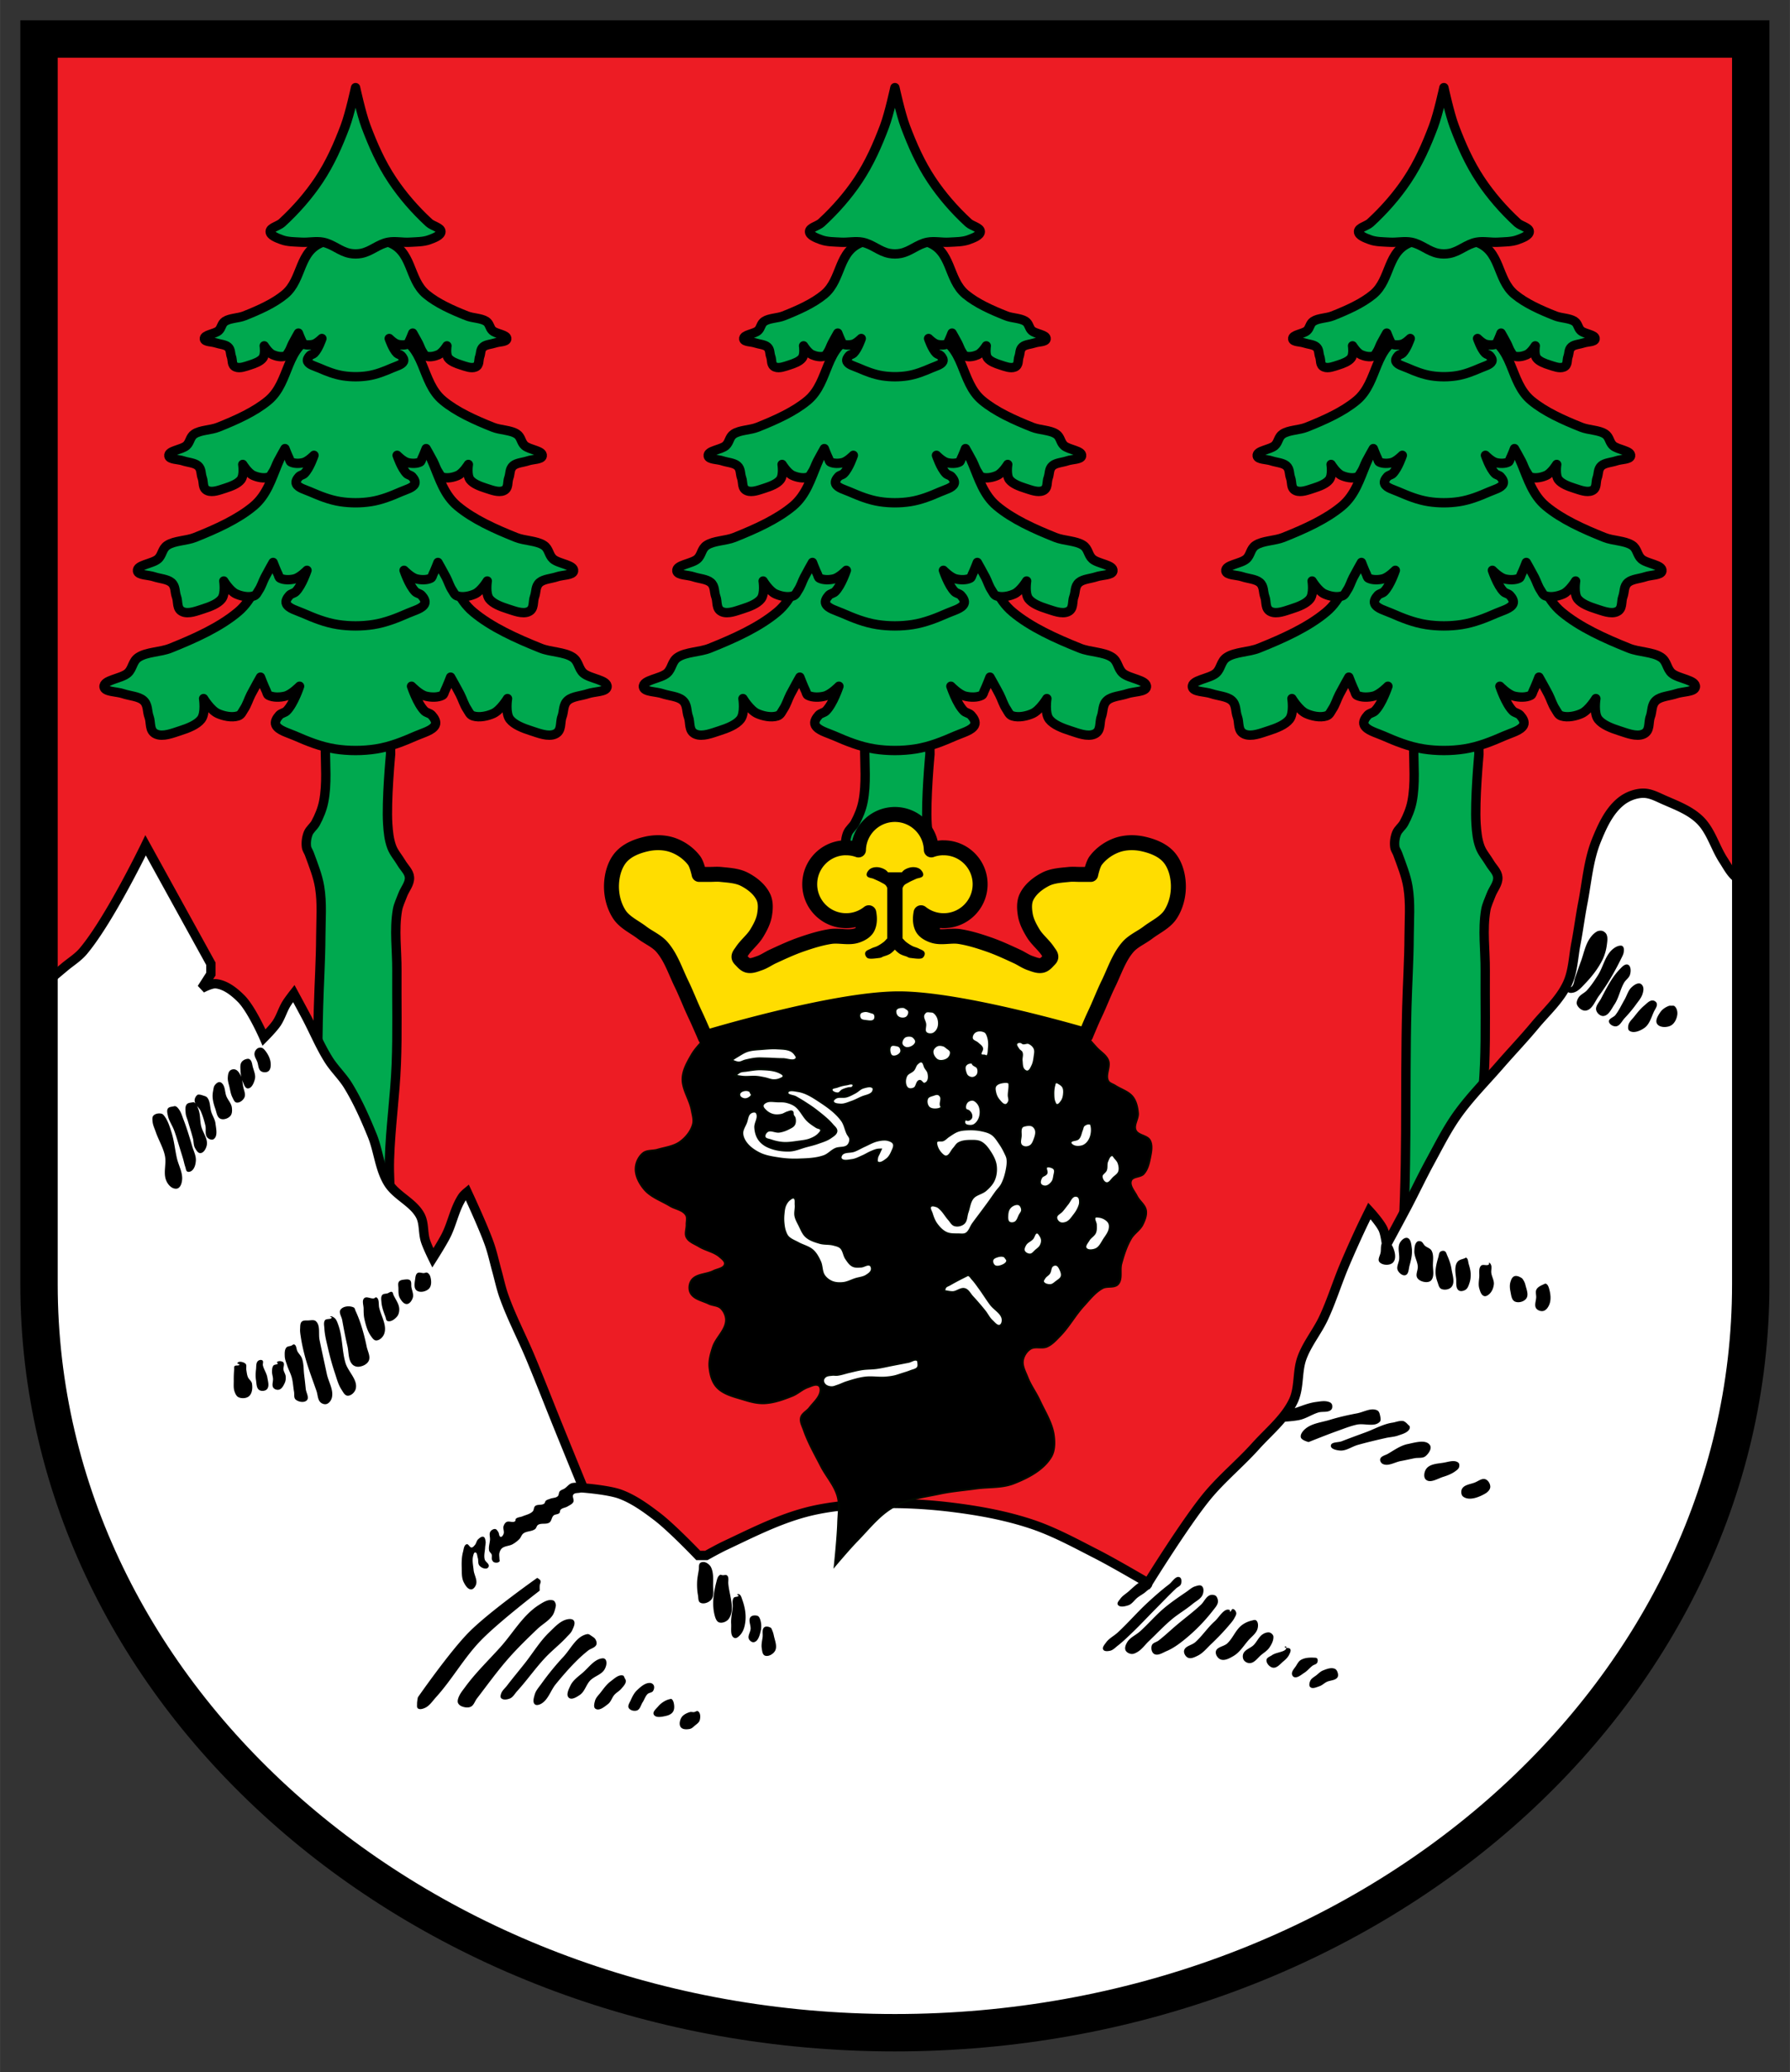 <?xml version="1.0" encoding="UTF-8"?>
<svg width="440.7" height="510" version="1.1" viewBox="0 0 116.6 134.94" xmlns="http://www.w3.org/2000/svg" xmlns:xlink="http://www.w3.org/1999/xlink"><rect x="0" y="0" width="116.6" height="134.94" fill="#333333" stroke="none"/><g transform="translate(1.324 1.322)"><g transform="matrix(.46 0 0 .46 -.001 -6.1378e-8)"><path d="m2.646 2.646v176.29c0 58.525 54.265 105.96 121.2 105.96 66.939 0 121.2-47.439 121.2-105.96v-176.29h-242.41" fill="#ed1c24" stroke-width=".265"/><g id="g1884"><path d="m119.25 87.227c-2.31 4.643 0.35 10.369 0.324 15.555-0.013 2.621 0.268 5.288-0.243 7.859-0.208 1.048-0.628 2.057-1.134 2.998-0.284 0.528-0.834 0.9-1.053 1.458-0.239 0.608-0.331 1.297-0.243 1.944 0.047 0.348 0.285 0.642 0.405 0.972 0.559 1.542 1.194 3.08 1.458 4.699 0.375 2.293 0.172 4.644 0.162 6.967-0.015 3.35-0.232 6.697-0.324 10.046-0.326 11.854 0.181 23.749-0.81 35.567-0.235 2.801-2.42 5.805-1.215 8.345 0.54 1.138 1.987 1.82 3.241 1.944 2.397 0.237 5.189-0.644 6.806-2.43 2.034-2.249 1.839-5.818 2.188-8.831 0.5-4.319-0.291-8.697-0.162-13.044 0.134-4.519 0.796-9.012 0.972-13.531 0.171-4.399 0.047-8.803 0.081-13.206 0.022-2.863-0.407-5.767 0.081-8.588 0.127-0.732 0.474-1.409 0.729-2.106 0.309-0.843 1.036-1.616 0.972-2.512-0.054-0.772-0.744-1.357-1.134-2.025-0.446-0.764-1.066-1.44-1.377-2.268-0.386-1.027-0.495-2.147-0.567-3.241-0.218-3.29 0.405-9.885 0.405-9.885l-0.162-17.986s-2.868-1.78-4.456-1.701c-0.965 0.048-1.766 0.796-2.593 1.296-0.827 0.501-1.919 0.836-2.349 1.701z" fill="#00a94f" stroke="#000" stroke-width="1.323"/><path d="m119.25 70.864c-1.007-0.012-1.982 0.11-2.828 0.384-6.104 1.974-4.927 8.909-9.231 12.513-2.576 2.157-6.071 3.736-9.562 5.135-1.413 0.567-3.346 0.507-4.53 1.288-0.854 0.563-0.79 1.576-1.506 2.226-0.894 0.811-3.531 0.972-3.355 1.987 0.12 0.692 1.781 0.625 2.681 0.93 0.945 0.32 2.185 0.373 2.853 0.938 0.732 0.62 0.534 1.561 0.833 2.337 0.316 0.822-0.027 2.014 1.016 2.456 0.974 0.414 2.317-0.138 3.355-0.469 1.16-0.37 2.406-0.856 3.012-1.638 0.666-0.86 0.343-2.925 0.343-2.925s0.995 1.646 2.008 2.107c0.808 0.368 1.971 0.623 2.853 0.35 0.482-0.149 0.62-0.597 0.845-0.93 0.452-0.669 0.647-1.411 1.004-2.107 0.423-0.824 1.347-2.456 1.347-2.456s0.508 1.335 0.833 1.987c0.099 0.198 0.087 0.465 0.331 0.589 0.634 0.323 1.615 0.302 2.351 0.111 0.889-0.231 2.02-1.399 2.02-1.399s-0.819 2.488-1.849 3.506c-0.252 0.249-0.772 0.322-1.004 0.58-0.368 0.408-0.721 0.95-0.502 1.407 0.365 0.762 1.706 1.091 2.681 1.518 1.779 0.779 3.654 1.549 5.705 1.868 1.884 0.293 3.907 0.293 5.791 0 2.051-0.319 3.926-1.089 5.705-1.868 0.976-0.427 2.317-0.756 2.681-1.518 0.219-0.457-0.134-0.999-0.502-1.407-0.232-0.258-0.752-0.331-1.004-0.58-1.029-1.018-1.849-3.506-1.849-3.506s1.119 1.168 2.008 1.399c0.736 0.191 1.717 0.212 2.351-0.111 0.243-0.124 0.244-0.39 0.343-0.589 0.324-0.652 0.833-1.987 0.833-1.987s0.924 1.632 1.347 2.456c0.357 0.696 0.552 1.438 1.004 2.107 0.225 0.333 0.363 0.78 0.845 0.93 0.882 0.274 2.044 0.018 2.853-0.35 1.013-0.461 2.008-2.107 2.008-2.107s-0.335 2.066 0.331 2.925c0.606 0.782 1.864 1.268 3.024 1.638 1.037 0.331 2.381 0.883 3.355 0.469 1.043-0.443 0.688-1.634 1.004-2.456 0.298-0.776 0.113-1.716 0.845-2.337 0.667-0.566 1.908-0.619 2.853-0.938 0.9-0.304 2.561-0.238 2.681-0.93 0.176-1.015-2.462-1.176-3.355-1.987-0.716-0.65-0.652-1.664-1.506-2.226-1.185-0.781-3.117-0.721-4.53-1.288-3.49-1.399-6.986-2.978-9.562-5.135-4.304-3.603-3.128-10.539-9.231-12.513-2.197-0.71-5.294-0.379-7.42 0.614h-0.013c-1.307-0.611-2.983-0.978-4.591-0.998z" fill="#00a94f" stroke="#000" stroke-linejoin="round" stroke-width="1.323"/><path d="m119.86 57.619c-0.873-0.011-1.719 0.095-2.452 0.331-5.292 1.707-4.272 7.706-8.004 10.822-2.234 1.865-5.264 3.231-8.291 4.441-1.226 0.49-2.901 0.439-3.928 1.114-0.741 0.487-0.685 1.363-1.306 1.925-0.775 0.702-3.062 0.841-2.909 1.719 0.104 0.598 1.544 0.541 2.325 0.804 0.82 0.276 1.895 0.322 2.473 0.811 0.635 0.537 0.463 1.35 0.722 2.021 0.274 0.711-0.023 1.741 0.881 2.125 0.844 0.358 2.009-0.12 2.909-0.406 1.006-0.32 2.086-0.74 2.612-1.416 0.578-0.744 0.297-2.53 0.297-2.53s0.863 1.423 1.741 1.822c0.701 0.318 1.709 0.539 2.473 0.302 0.418-0.129 0.538-0.516 0.732-0.804 0.392-0.578 0.561-1.22 0.871-1.822 0.366-0.713 1.168-2.125 1.168-2.125s0.441 1.154 0.722 1.719c0.086 0.171 0.076 0.402 0.287 0.509 0.55 0.279 1.401 0.261 2.038 0.096 0.771-0.2 1.752-1.21 1.752-1.21s-0.711 2.152-1.603 3.032c-0.218 0.215-0.669 0.279-0.871 0.502-0.319 0.353-0.625 0.822-0.435 1.217 0.316 0.659 1.479 0.944 2.325 1.313 1.543 0.674 3.169 1.34 4.946 1.616 1.634 0.253 3.388 0.253 5.021 0 1.778-0.276 3.403-0.942 4.946-1.616 0.847-0.37 2.009-0.654 2.325-1.313 0.189-0.395-0.116-0.864-0.435-1.217-0.201-0.223-0.652-0.286-0.871-0.502-0.892-0.88-1.603-3.032-1.603-3.032s0.97 1.01 1.741 1.21c0.638 0.165 1.489 0.183 2.038-0.096 0.211-0.107 0.212-0.338 0.297-0.509 0.281-0.564 0.722-1.719 0.722-1.719s0.801 1.411 1.168 2.125c0.309 0.602 0.479 1.244 0.871 1.822 0.195 0.288 0.315 0.675 0.732 0.804 0.765 0.237 1.773 0.016 2.473-0.302 0.878-0.399 1.741-1.822 1.741-1.822s-0.291 1.787 0.287 2.53c0.525 0.676 1.617 1.097 2.622 1.416 0.899 0.286 2.064 0.764 2.909 0.406 0.904-0.383 0.597-1.414 0.871-2.125 0.259-0.671 0.098-1.484 0.733-2.021 0.579-0.489 1.654-0.535 2.473-0.811 0.781-0.263 2.221-0.206 2.325-0.804 0.153-0.878-2.134-1.017-2.909-1.719-0.621-0.562-0.565-1.438-1.306-1.925-1.027-0.675-2.702-0.624-3.928-1.114-3.027-1.21-6.058-2.576-8.291-4.441-3.732-3.116-2.713-9.115-8.004-10.822-1.904-0.614-4.591-0.328-6.433 0.531-5e-3 -0.001-8e-3 0.001-0.011 0-1.133-0.528-2.587-0.846-3.98-0.863z" fill="#00a94f" stroke="#000" stroke-linejoin="round" stroke-width="1.323"/><path d="m120.44 44.304c-0.748-0.009-1.472 0.081-2.101 0.283-4.532 1.457-3.659 6.577-6.854 9.237-1.913 1.592-4.508 2.758-7.1 3.791-1.049 0.418-2.485 0.374-3.364 0.951-0.634 0.416-0.587 1.164-1.118 1.643-0.663 0.599-2.622 0.718-2.491 1.467 0.089 0.511 1.323 0.462 1.991 0.686 0.702 0.236 1.623 0.275 2.118 0.693 0.544 0.458 0.397 1.153 0.618 1.725 0.234 0.607-0.02 1.486 0.755 1.813 0.723 0.305 1.721-0.102 2.491-0.346 0.861-0.273 1.787-0.632 2.236-1.209 0.495-0.635 0.255-2.16 0.255-2.16s0.739 1.215 1.491 1.555c0.6 0.272 1.463 0.46 2.118 0.258 0.358-0.11 0.46-0.441 0.627-0.686 0.336-0.494 0.481-1.041 0.745-1.555 0.314-0.609 1-1.813 1-1.813s0.377 0.986 0.618 1.467c0.073 0.146 0.065 0.343 0.245 0.434 0.471 0.238 1.199 0.223 1.745 0.082 0.66-0.171 1.5-1.033 1.5-1.033s-0.608 1.837-1.373 2.588c-0.187 0.184-0.573 0.238-0.745 0.428-0.273 0.301-0.535 0.701-0.373 1.039 0.271 0.563 1.266 0.805 1.991 1.121 1.321 0.575 2.713 1.143 4.236 1.379 1.399 0.216 2.901 0.216 4.3 0 1.522-0.235 2.915-0.804 4.236-1.379 0.725-0.316 1.721-0.558 1.991-1.121 0.162-0.338-0.1-0.738-0.373-1.039-0.172-0.19-0.559-0.245-0.745-0.428-0.764-0.751-1.373-2.588-1.373-2.588s0.831 0.862 1.491 1.033c0.546 0.141 1.275 0.156 1.746-0.082 0.181-0.091 0.181-0.288 0.255-0.434 0.241-0.482 0.618-1.467 0.618-1.467s0.686 1.205 1 1.813c0.265 0.514 0.41 1.062 0.745 1.555 0.167 0.246 0.269 0.576 0.627 0.686 0.655 0.202 1.518 0.014 2.118-0.258 0.752-0.34 1.491-1.555 1.491-1.555s-0.249 1.525 0.245 2.16c0.45 0.577 1.384 0.936 2.245 1.209 0.77 0.244 1.768 0.652 2.491 0.346 0.774-0.327 0.511-1.207 0.745-1.813 0.221-0.573 0.084-1.267 0.627-1.725 0.495-0.417 1.416-0.457 2.118-0.693 0.668-0.225 1.902-0.176 1.991-0.686 0.131-0.75-1.827-0.868-2.491-1.467-0.531-0.48-0.484-1.228-1.118-1.643-0.88-0.576-2.314-0.533-3.364-0.951-2.592-1.033-5.187-2.199-7.1-3.791-3.196-2.66-2.323-7.78-6.854-9.237-1.631-0.524-3.931-0.28-5.51 0.453-5e-3 -9.9e-4 -6e-3 9.89e-4 -9e-3 0-0.97-0.451-2.215-0.722-3.409-0.737z" fill="#00a94f" stroke="#000" stroke-linejoin="round" stroke-width="1.323"/><path d="m121.09 31.125c-0.606-0.007-1.192 0.066-1.701 0.228-3.67 1.174-2.963 5.298-5.551 7.442-1.549 1.282-3.651 2.221-5.749 3.053-0.85 0.337-2.012 0.302-2.724 0.766-0.514 0.335-0.475 0.937-0.905 1.324-0.537 0.483-2.123 0.578-2.017 1.182 0.072 0.412 1.071 0.372 1.612 0.553 0.569 0.19 1.314 0.221 1.715 0.558 0.44 0.369 0.321 0.928 0.501 1.39 0.189 0.489-0.016 1.198 0.611 1.46 0.585 0.246 1.393-0.082 2.017-0.279 0.697-0.22 1.447-0.509 1.811-0.974 0.4-0.511 0.206-1.74 0.206-1.74s0.598 0.979 1.207 1.253c0.486 0.219 1.185 0.371 1.715 0.208 0.29-0.089 0.373-0.355 0.508-0.553 0.272-0.398 0.389-0.839 0.603-1.253 0.254-0.49 0.81-1.46 0.81-1.46s0.306 0.794 0.501 1.182c0.059 0.118 0.053 0.276 0.199 0.35 0.382 0.192 0.971 0.179 1.413 0.066 0.535-0.138 1.214-0.831 1.214-0.831s-0.493 1.48-1.111 2.085c-0.151 0.148-0.464 0.191-0.604 0.345-0.221 0.243-0.433 0.565-0.302 0.837 0.219 0.453 1.025 0.648 1.612 0.903 1.07 0.464 2.197 0.921 3.43 1.111 1.133 0.174 2.349 0.174 3.482 0 1.234-0.19 2.361-0.647 3.43-1.111 0.587-0.254 1.393-0.45 1.612-0.903 0.132-0.272-0.081-0.595-0.302-0.837-0.14-0.153-0.452-0.197-0.604-0.345-0.619-0.605-1.111-2.085-1.111-2.085s0.673 0.695 1.207 0.831c0.442 0.114 1.032 0.126 1.414-0.066 0.146-0.073 0.147-0.232 0.206-0.35 0.195-0.388 0.501-1.182 0.501-1.182s0.556 0.97 0.81 1.461c0.215 0.414 0.332 0.855 0.604 1.253 0.135 0.198 0.218 0.464 0.508 0.553 0.53 0.162 1.229 0.011 1.715-0.208 0.609-0.274 1.207-1.253 1.207-1.253s-0.202 1.228 0.198 1.74c0.364 0.465 1.121 0.754 1.819 0.974 0.623 0.197 1.431 0.525 2.017 0.279 0.627-0.264 0.414-0.972 0.604-1.461 0.179-0.461 0.068-1.021 0.508-1.39 0.401-0.337 1.148-0.368 1.715-0.558 0.541-0.181 1.54-0.141 1.612-0.553 0.106-0.604-1.48-0.699-2.017-1.182-0.43-0.387-0.392-0.989-0.905-1.324-0.712-0.464-1.874-0.429-2.724-0.766-2.099-0.833-4.201-1.771-5.75-3.054-2.588-2.143-1.881-6.268-5.551-7.442-1.321-0.423-3.183-0.225-4.461 0.365-5e-3 -5.29e-4 -5e-3 7.94e-4 -7e-3 0-0.786-0.363-1.794-0.582-2.761-0.593z" fill="#00a94f" stroke="#000" stroke-linejoin="round" stroke-width="1.323"/><path d="m123.85 9.531s-0.798 3.688-1.477 5.489c-0.979 2.596-2.106 5.18-3.729 7.613-1.421 2.13-3.186 4.168-5.221 6.04-0.49 0.451-1.675 0.676-1.664 1.242 0.011 0.55 0.968 0.909 1.664 1.163 0.827 0.301 1.825 0.284 2.754 0.341 1.014 0.062 2.073-0.188 3.055 0 1.431 0.274 2.399 1.309 3.83 1.583 0.507 0.097 1.071 0.097 1.578 0 1.431-0.274 2.399-1.309 3.83-1.583 0.978-0.187 2.031 0.062 3.04 0 0.929-0.057 1.926-0.041 2.754-0.341 0.699-0.253 1.667-0.612 1.678-1.163 0.011-0.566-1.188-0.791-1.678-1.242-2.035-1.872-3.785-3.91-5.207-6.04-1.623-2.433-2.75-5.017-3.729-7.613-0.679-1.801-1.477-5.489-1.477-5.489z" fill="#00a94f" stroke="#000" stroke-linecap="round" stroke-linejoin="round" stroke-width="1.323"/></g><use transform="translate(77.744)" width="100%" height="100%" xlink:href="#g1884"/><use transform="translate(-76.379)" width="100%" height="100%" xlink:href="#g1884"/><path d="m229.77 109.42c-1.128 0.034-2.288 0.498-3.159 1.216-1.65 1.359-2.599 3.453-3.406 5.432-1.149 2.815-1.364 5.928-1.943 8.913-0.37 1.907-0.609 3.838-0.976 5.746-0.365 1.899-0.398 3.92-1.216 5.672-1.058 2.267-3.015 3.995-4.614 5.92-1.59 1.913-3.313 3.712-4.944 5.588-2.047 2.357-4.276 4.578-6.077 7.127-1.46 2.065-2.592 4.345-3.803 6.565-1.134 2.078-2.141 4.222-3.241 6.317-0.956 1.82-2.918 5.432-2.918 5.432s-0.175-1.511-0.488-2.191c-0.451-0.982-1.943-2.596-1.943-2.596s-0.88 1.779-1.298 2.679c-0.783 1.688-1.545 3.386-2.266 5.101-1.023 2.438-1.8 4.98-2.918 7.375-0.91 1.949-2.344 3.65-3.076 5.672-0.703 1.942-0.323 4.214-1.216 6.077-1.201 2.507-3.49 4.332-5.35 6.4-2.235 2.486-4.861 4.616-6.97 7.21-3.09 3.8-8.26 12.154-8.26 12.154s-4.755-2.798-7.21-4.051c-3.047-1.556-6.072-3.222-9.319-4.299-3.591-1.191-7.35-1.879-11.104-2.348-3.995-0.5-8.049-0.679-12.071-0.488-2.992 0.143-6.013 0.433-8.905 1.216-3.951 1.069-7.64 2.962-11.344 4.705-0.886 0.417-2.596 1.373-2.596 1.373h-1.133s-3.704-3.885-5.829-5.507c-1.611-1.229-3.295-2.45-5.192-3.159-1.668-0.623-5.267-0.893-5.267-0.893s-2.381-5.829-3.564-8.747c-1.301-3.211-2.552-6.443-3.886-9.641-1.234-2.959-2.745-5.807-3.812-8.83-0.401-1.138-0.644-2.326-0.967-3.489-0.352-1.268-0.622-2.562-1.058-3.803-0.887-2.523-3.159-7.375-3.159-7.375s-0.475 0.393-0.645 0.645c-1.118 1.656-1.446 3.733-2.348 5.515-0.552 1.091-1.868 3.159-1.868 3.159s-0.785-1.59-1.05-2.431c-0.364-1.157-0.158-2.493-0.728-3.564-1.014-1.906-3.409-2.782-4.54-4.622-1.237-2.015-1.372-4.532-2.266-6.722-0.986-2.415-2.046-4.819-3.406-7.044-0.794-1.3-1.94-2.358-2.753-3.646-1.219-1.931-2.092-4.059-3.159-6.077-0.588-1.112-1.786-3.324-1.786-3.324s-0.74 0.944-1.05 1.455c-0.532 0.878-0.807 1.901-1.381 2.753-0.502 0.745-1.778 2.026-1.778 2.026s-1.737-3.998-3.241-5.507c-0.975-0.977-2.192-1.955-3.564-2.108-0.705-0.079-2.026 0.653-2.026 0.653l1.298-2.026v-1.463l-9.244-16.766s-5.095 10.554-8.83 14.99c-0.752 0.893-1.778 1.513-2.67 2.266a1644.2 1644.2 0 0 1-3.597 3.018v41.87c0 58.525 54.265 105.96 121.2 105.96 66.939 0 121.2-47.439 121.2-105.96v-56.488c-1.08-0.597-1.542-0.653-2.158-1.199-0.724-0.641-1.175-1.538-1.703-2.348-1.197-1.834-1.755-4.135-3.315-5.672-1.371-1.35-3.263-2.068-5.027-2.836-0.986-0.429-2.001-1.008-3.076-0.976z" fill="#fff" stroke="#000" stroke-width="1.323"/><path d="m78.419 207.05c-0.155 0.011-0.315 0.033-0.455 0.099-0.337 0.16-0.569 0.484-0.877 0.695-0.221 0.151-0.519 0.203-0.695 0.405-0.166 0.191-0.104 0.529-0.289 0.703-0.27 0.251-0.707 0.213-1.05 0.347-0.217 0.085-0.464 0.132-0.637 0.289-0.115 0.105-0.108 0.31-0.232 0.405-0.35 0.271-0.944 0.061-1.282 0.347-0.212 0.18-0.152 0.562-0.347 0.761-0.377 0.383-0.961 0.484-1.455 0.695-0.303 0.129-0.697 0.11-0.926 0.347-0.085 0.088-0.02 0.271-0.116 0.347-0.321 0.255-0.87-0.092-1.224 0.116-0.205 0.12-0.334 0.36-0.405 0.587-0.109 0.35 0.14 0.761 0 1.1-0.073 0.176-0.217 0.436-0.405 0.405-0.256-0.042-0.196-0.484-0.347-0.695-0.112-0.155-0.217-0.374-0.405-0.405-0.258-0.042-0.559 0.129-0.703 0.347-0.212 0.323-0.034 0.772-0.058 1.157-0.032 0.524-0.249 1.064-0.116 1.571 0.053 0.202 0.279 0.324 0.347 0.521 0.083 0.241-0.039 0.526 0.058 0.761 0.058 0.141 0.155 0.294 0.298 0.347 0.238 0.088 0.587 0.077 0.752-0.116 0.075-0.088 0-0.232 0-0.347 0-0.292-0.072-0.593 0-0.877 0.06-0.234 0.165-0.478 0.347-0.637 0.407-0.355 1.042-0.314 1.513-0.579a4.185 4.185 0 0 0 0.984-0.761c0.21-0.221 0.28-0.565 0.521-0.752 0.474-0.37 1.213-0.267 1.687-0.637 0.187-0.147 0.207-0.455 0.405-0.587 0.462-0.308 1.178-0.023 1.629-0.347 0.309-0.223 0.293-0.733 0.579-0.984 0.223-0.196 0.614-0.133 0.819-0.347 0.116-0.121 0.061-0.348 0.174-0.471 0.245-0.267 0.675-0.273 0.984-0.463 0.294-0.181 0.667-0.326 0.819-0.637 0.153-0.312-0.204-0.761 0-1.042 0.262-0.361 0.945-0.111 1.273-0.414 0.184-0.17 0.368-0.456 0.289-0.695-0.106-0.321-0.546-0.419-0.868-0.521-0.187-0.059-0.391-0.056-0.587-0.041m-12.832 7.648c-0.26-0.092-0.548 0.161-0.752 0.347-0.232 0.212-0.262 0.583-0.471 0.819-0.128 0.144-0.27 0.342-0.463 0.347-0.278 8e-3 -0.426-0.537-0.695-0.463-0.391 0.108-0.415 0.708-0.521 1.1-0.187 0.694-0.201 1.431-0.182 2.15 0.019 0.723-0.032 1.506 0.298 2.15 0.219 0.427 0.562 0.999 1.042 0.992 0.329-5e-3 0.596-0.389 0.695-0.703 0.207-0.656-0.279-1.35-0.347-2.034-0.067-0.675-0.235-1.379-0.058-2.034 0.048-0.176 0.108-0.474 0.289-0.463 0.279 0.017 0.267 0.495 0.356 0.761 0.119 0.355-0.011 0.814 0.232 1.1 0.241 0.284 0.681 0.498 1.042 0.405 0.146-0.038 0.279-0.197 0.289-0.347 0.025-0.363-0.484-0.574-0.579-0.926-0.146-0.543 0.031-1.125 0.058-1.687 0.015-0.309 0.119-0.623 0.058-0.926-0.043-0.214-0.084-0.514-0.289-0.587m7.607 5.813s-6.753 4.753-9.649 7.667c-2.76 2.777-7.251 9.242-7.251 9.242s-0.124 0.615-0.116 0.926c0.006 0.216-0.054 0.503 0.116 0.637 0.258 0.203 0.683 0.074 0.984-0.058 0.665-0.29 1.083-0.968 1.571-1.505 2.291-2.521 3.966-5.569 6.333-8.019 2.54-2.628 8.367-7.086 8.367-7.086s-0.019-0.469 0-0.703c0.019-0.234 0.196-0.474 0.116-0.695-0.071-0.195-0.471-0.405-0.471-0.405m2.266 3.191c-0.671-0.235-1.435 0.262-2.034 0.645-2.273 1.454-3.654 3.971-5.457 5.978-1.66 1.847-3.466 3.579-4.936 5.58-0.402 0.547-0.868 1.091-1.05 1.745-0.052 0.186-0.079 0.403 0 0.579 0.095 0.212 0.306 0.376 0.521 0.463 0.396 0.161 0.895 0.24 1.282 0.058 0.436-0.206 0.574-0.775 0.868-1.157 1.472-1.916 2.885-3.884 4.481-5.697 1.293-1.468 2.7-2.836 4.118-4.184 0.676-0.643 1.556-1.096 2.092-1.86 0.214-0.306 0.325-0.679 0.414-1.042 0.046-0.188 0.105-0.391 0.058-0.579-0.052-0.206-0.155-0.459-0.356-0.529m1.976 2.679c-1 0.223-1.756 1.086-2.497 1.794-1.375 1.313-2.356 2.984-3.539 4.473-0.833 1.049-1.69 2.079-2.505 3.142-0.277 0.361-0.668 0.667-0.81 1.1-0.067 0.204-0.148 0.489 0 0.645 0.282 0.296 0.843 0.206 1.224 0.058 0.46-0.179 0.709-0.686 1.042-1.05 1.381-1.512 2.554-3.209 3.952-4.705 0.972-1.04 2.112-1.913 3.076-2.96 0.272-0.296 0.595-0.568 0.761-0.934 0.193-0.428 0.501-1.005 0.232-1.389-0.182-0.26-0.625-0.243-0.934-0.174m2.852 2.092c-1.527 0.255-2.319 2.058-3.373 3.191a38.602 38.602 0 0 0-3.134 3.836c-0.343 0.48-0.772 0.937-0.934 1.505-0.128 0.448-0.34 1.079 0 1.397 0.214 0.2 0.619 0.082 0.877-0.058 1.021-0.553 1.356-1.887 2.092-2.786 0.921-1.125 1.874-2.229 2.902-3.258a19.969 19.969 0 0 1 1.687-1.505c0.37-0.294 0.973-0.384 1.157-0.819 0.099-0.234 0.006-0.529-0.116-0.752-0.111-0.204-0.326-0.336-0.521-0.463-0.196-0.127-0.407-0.328-0.637-0.289m2.208 3.423c-1.166 0.059-1.968 1.271-2.852 2.034-0.632 0.545-1.372 1.052-1.736 1.803-0.256 0.528-0.678 1.354-0.24 1.745 0.404 0.36 1.125-0.099 1.571-0.405 0.688-0.471 0.877-1.434 1.455-2.034 0.595-0.617 1.608-0.828 2.034-1.571 0.224-0.391 0.374-0.936 0.174-1.34-0.069-0.139-0.25-0.239-0.405-0.232m2.844 2.439c-0.619-0.173-1.229 0.435-1.745 0.819-0.583 0.433-1.008 1.049-1.455 1.621-0.275 0.352-0.632 0.678-0.752 1.108-0.104 0.372-0.267 0.947 0.058 1.157 0.54 0.351 1.298-0.295 1.803-0.695 0.403-0.319 0.528-0.888 0.868-1.273 0.292-0.331 0.709-0.538 0.992-0.877 0.261-0.312 0.597-0.637 0.637-1.042 0.016-0.167-0.098-0.322-0.174-0.471-0.063-0.124-0.098-0.31-0.232-0.347m3.836 1.05c-0.71-0.028-1.345 0.552-1.86 1.042-0.398 0.379-0.658 0.893-0.877 1.397-0.151 0.348-0.474 0.769-0.289 1.1 0.198 0.355 0.782 0.489 1.166 0.356 0.447-0.155 0.553-0.769 0.81-1.166 0.247-0.381 0.374-0.853 0.703-1.166 0.206-0.197 0.589-0.171 0.752-0.405 0.156-0.224 0.227-0.561 0.116-0.81-0.085-0.191-0.312-0.339-0.521-0.347m2.926 2.266a2.635 2.635 0 0 0-0.835 0.289c-0.35 0.194-0.678 0.446-0.934 0.752-0.284 0.34-0.844 0.775-0.637 1.166 0.283 0.534 1.215 0.312 1.803 0.174 0.354-0.083 0.734-0.27 0.926-0.579 0.206-0.332 0.193-0.783 0.116-1.166-0.048-0.237-0.139-0.513-0.347-0.637-0.026-0.015-0.061-5e-3 -0.091 0m3.869 1.745c-0.163-0.111-0.383 0.096-0.579 0.116-0.195 0.019-0.4-0.057-0.587 0-0.466 0.141-0.977 0.386-1.216 0.81-0.219 0.389-0.337 0.99-0.058 1.34 0.269 0.337 0.851 0.318 1.273 0.232 0.275-0.056 0.489-0.281 0.703-0.463 0.261-0.223 0.6-0.431 0.695-0.761 0.119-0.415 0.125-1.031-0.232-1.273m-38.366-62.096c-0.144-0.059-0.308 0.048-0.463 0.058-0.303 0.019-0.658-0.17-0.91 0-0.232 0.156-0.277 0.5-0.314 0.777-0.075 0.561-0.251 1.342 0.198 1.687 0.466 0.357 1.336 0.165 1.745-0.256 0.394-0.406 0.352-1.142 0.198-1.687-0.066-0.236-0.228-0.485-0.455-0.579m-3.183 0.976c-0.283 0.028-0.628 0.064-0.802 0.289-0.188 0.243-0.09 0.611-0.083 0.918 0.012 0.47-0.028 0.985 0.198 1.397 0.211 0.386 0.561 0.883 1 0.86 0.405-0.021 0.71-0.499 0.835-0.885 0.158-0.487-0.119-1.016-0.198-1.521-0.05-0.316 0.056-0.72-0.174-0.943-0.188-0.182-0.516-0.142-0.777-0.116m-1.803 1.753c-0.203-0.085-0.419 0.133-0.628 0.198-0.248 0.078-0.578 0.032-0.744 0.232-0.214 0.258-0.141 0.666-0.116 1 0.054 0.721 0.316 1.415 0.57 2.092 0.078 0.207 0.081 0.521 0.289 0.595 0.467 0.166 1.028-0.25 1.348-0.628 0.255-0.301 0.34-0.747 0.314-1.141-0.045-0.684-0.513-1.272-0.802-1.893-0.072-0.154-0.075-0.389-0.232-0.455m-2.208 0.769c-0.11-0.054-0.219 0.118-0.339 0.14-0.45 0.085-1.036-0.335-1.373-0.025-0.359 0.332-0.095 0.975-0.091 1.463 4e-3 0.498 0.007 1.003 0.116 1.488 0.188 0.837 0.421 1.706 0.918 2.405 0.188 0.265 0.419 0.627 0.744 0.628 0.493 2.7e-4 0.974-0.478 1.141-0.943 0.424-1.181-0.425-2.474-0.711-3.696-0.115-0.493 0.05-1.242-0.405-1.463m-3.207 1.43c-0.565-0.275-1.493-0.196-1.86 0.314-0.288 0.401 0.144 0.977 0.232 1.463 0.222 1.237 0.459 2.472 0.744 3.696 0.202 0.866 0.087 1.922 0.686 2.58 0.22 0.241 0.593 0.368 0.918 0.339 0.541-0.048 1.17-0.337 1.406-0.827 0.297-0.617-0.154-1.363-0.289-2.034-0.215-1.064-0.49-2.119-0.827-3.15a16.92 16.92 0 0 0-0.744-1.893c-0.078-0.168-0.098-0.407-0.265-0.488m-3.324 1.323c-0.022 0.071 0.206 8e-3 0.207 0.083 0.004 0.344-0.751 0.125-0.951 0.405-0.228 0.32-0.104 0.782-0.083 1.174 0.052 0.948 0.299 1.877 0.512 2.803 0.272 1.179 0.589 2.35 0.976 3.498 0.265 0.787 0.464 1.62 0.918 2.315 0.229 0.351 0.466 0.875 0.885 0.893 0.502 0.022 1.027-0.488 1.149-0.976 0.321-1.286-1.096-2.423-1.463-3.696-0.501-1.735-0.389-3.625-1-5.323-0.133-0.37-0.258-0.794-0.57-1.033-0.158-0.12-0.518-0.33-0.579-0.14m-3.092 0.513c-0.319 0.012-0.711-0.047-0.942 0.174-0.247 0.237-0.207 0.659-0.232 1-0.027 0.372 0.036 0.747 0.091 1.116 0.151 1.016 0.38 2.02 0.653 3.01 0.439 1.593 1.039 3.135 1.579 4.696 0.185 0.536 0.154 1.219 0.57 1.603 0.218 0.201 0.577 0.321 0.86 0.232 0.369-0.117 0.651-0.517 0.744-0.893 0.274-1.107-0.473-2.232-0.711-3.349-0.343-1.613-0.704-3.221-1.033-4.837-0.179-0.878 0.147-2.031-0.513-2.638-0.263-0.242-0.709-0.129-1.066-0.116m-2.001 3.406c-0.144-0.057-0.286 0.118-0.43 0.174-0.228 0.088-0.529 0.07-0.686 0.256-0.269 0.32-0.246 0.814-0.232 1.232 0.016 0.456 0.208 0.889 0.347 1.323 0.187 0.581 0.496 1.122 0.653 1.712 0.172 0.644 0.194 1.32 0.314 1.976 0.069 0.377-0.057 0.873 0.232 1.125 0.397 0.347 1.211 0.485 1.579 0.107 0.375-0.384-0.094-1.069-0.149-1.603a91.902 91.902 0 0 0-0.223-1.976c-0.099-0.792-0.046-1.624-0.323-2.373-0.134-0.363-0.442-0.637-0.628-0.976-0.173-0.314-0.121-0.844-0.455-0.976m-4.498 2.266c-0.161-0.135-0.469-0.08-0.628 0.058-0.311 0.269-0.241 0.791-0.289 1.199-0.061 0.512-0.083 1.037 0 1.546 0.078 0.479 0.054 1.119 0.463 1.381 0.306 0.196 0.836 0.15 1.083-0.116 0.378-0.406 0.145-1.114 0.058-1.662-0.096-0.603-0.497-1.124-0.628-1.72-0.049-0.224 0.118-0.539-0.058-0.686m2.918 0.232c-0.224-0.193-0.841-0.21-0.885 0.083-0.007 0.05 0.138 7e-3 0.14 0.058 0.014 0.239-0.482 0.158-0.628 0.347-0.162 0.209-0.183 0.505-0.198 0.769-0.021 0.355 0.109 0.704 0.14 1.058 0.039 0.44-0.21 0.972 0.058 1.323 0.17 0.223 0.532 0.333 0.802 0.256 0.397-0.113 0.63-0.567 0.802-0.943 0.129-0.282 0.166-0.609 0.14-0.918-0.028-0.333-0.252-0.623-0.314-0.951-0.067-0.355 0.216-0.847-0.058-1.083m-6.474 0.165c-0.033 0.108 0.301 0.062 0.289 0.174-0.026 0.24-0.534 0.045-0.686 0.232-0.097 0.118-0.045 0.302-0.058 0.455-0.042 0.514-0.067 1.03-0.058 1.546 0.009 0.536-0.066 1.1 0.116 1.603 0.111 0.309 0.271 0.668 0.57 0.802 0.456 0.204 1.116 0.167 1.488-0.165 0.453-0.405 0.507-1.179 0.405-1.778-0.061-0.356-0.442-0.583-0.579-0.918-0.133-0.326-0.162-0.686-0.223-1.033-0.05-0.285 0.097-0.664-0.116-0.86-0.282-0.26-1.038-0.425-1.149-0.058m3.399-44.678c-0.19-0.04-0.412 3e-3 -0.57 0.116-0.216 0.154-0.377 0.422-0.405 0.686-0.047 0.43 0.258 0.825 0.405 1.232 0.158 0.435 0.13 1.03 0.513 1.29 0.292 0.198 0.778 0.214 1.058 0 0.314-0.239 0.345-0.748 0.314-1.141-0.052-0.669-0.401-1.317-0.827-1.836-0.127-0.154-0.293-0.306-0.488-0.347m-2.232 1.637c-0.239 0.08-0.48 0.235-0.604 0.455-0.193 0.343-0.136 0.781-0.116 1.174 0.027 0.525 0.098 1.066 0.314 1.546 0.164 0.362 0.322 0.951 0.719 0.951 0.553 0 0.869-0.786 1-1.323 0.134-0.546-0.128-1.121-0.281-1.662-0.112-0.395-0.122-0.912-0.463-1.141-0.158-0.106-0.39-0.06-0.57 0m-1.463 1.455c-0.242-0.074-0.555-0.02-0.744 0.149-0.255 0.228-0.29 0.635-0.314 0.976-0.032 0.452 0.13 0.898 0.232 1.34 0.116 0.506 0.191 1.036 0.43 1.496 0.14 0.27 0.271 0.661 0.57 0.711 0.435 0.072 0.926-0.313 1.116-0.711 0.225-0.47-0.081-1.041-0.174-1.554-0.105-0.579-0.141-1.199-0.43-1.712-0.16-0.284-0.375-0.599-0.686-0.695m-2.257 1.778c-0.269 0.013-0.503 0.245-0.661 0.463-0.134 0.184-0.155 0.43-0.198 0.653-0.066 0.339-0.115 0.688-0.091 1.033 0.038 0.547 0.185 1.088 0.372 1.603 0.181 0.502 0.233 1.211 0.719 1.43 0.442 0.199 1.077-0.016 1.405-0.372 0.283-0.307 0.281-0.819 0.223-1.232-0.08-0.578-0.553-1.029-0.769-1.571-0.226-0.569-0.161-1.277-0.546-1.753-0.109-0.135-0.281-0.265-0.455-0.256m-2.894 1.77c-0.07-5.3e-4 -0.151-1e-3 -0.207 0.041-0.237 0.181-0.406 0.504-0.397 0.802 0.019 0.573 0.627 0.965 0.86 1.488 0.29 0.651 0.493 1.341 0.661 2.034 0.137 0.564-0.112 1.292 0.281 1.72 0.208 0.226 0.641 0.398 0.893 0.223 0.616-0.427 0.345-1.488 0.256-2.232-0.066-0.557-0.405-1.046-0.579-1.579-0.224-0.687-0.129-1.532-0.595-2.084-0.144-0.17-0.393-0.217-0.604-0.289-0.184-0.063-0.376-0.122-0.57-0.124m-0.918 1.1c-0.279 0.048-0.625 0.06-0.802 0.281-0.265 0.331-0.182 0.842-0.149 1.265 0.031 0.394 0.213 0.761 0.323 1.141 0.234 0.814 0.503 1.618 0.711 2.439 0.113 0.446 0.062 0.949 0.289 1.348 0.173 0.303 0.421 0.737 0.769 0.711 0.475-0.036 0.802-0.649 0.893-1.116 0.185-0.935-0.593-1.815-0.802-2.745-0.172-0.765-0.096-1.59-0.372-2.323-0.139-0.369-0.284-0.81-0.628-1-0.067-0.037-0.155-0.013-0.232 0m-2.405 0.546c-0.092-0.03-0.195 3e-3 -0.289 0.025-0.267 0.061-0.613 0.064-0.769 0.289-0.201 0.29-0.071 0.713 0 1.058 0.146 0.711 0.606 1.321 0.86 2.001 0.34 0.91 0.594 1.851 0.885 2.778 0.134 0.429 0.271 0.858 0.397 1.29 0.114 0.39 0.187 0.792 0.323 1.174 0.078 0.219 0.074 0.532 0.281 0.637 0.202 0.102 0.49-1e-3 0.661-0.149 0.381-0.328 0.516-0.904 0.546-1.406 0.042-0.698-0.325-1.362-0.521-2.034-0.37-1.272-0.755-2.543-1.232-3.779-0.192-0.496-0.338-1.027-0.653-1.455-0.129-0.174-0.282-0.362-0.488-0.43m-1.976 1.058c-0.383-0.093-0.884-0.011-1.149 0.281-0.181 0.2-0.136 0.532-0.116 0.802 0.04 0.529 0.291 1.02 0.463 1.521 0.389 1.131 1.043 2.178 1.29 3.349 0.238 1.131-0.256 2.389 0.165 3.463 0.173 0.443 0.491 0.882 0.918 1.091 0.24 0.118 0.573 0.171 0.802 0.033 0.363-0.219 0.501-0.728 0.546-1.149 0.112-1.066-0.511-2.08-0.744-3.126-0.265-1.19-0.379-2.417-0.744-3.58-0.248-0.792-0.488-1.619-0.976-2.29-0.118-0.163-0.259-0.349-0.455-0.397m76.745 63.474c-0.171 2e-3 -0.377 0.036-0.488 0.165-0.206 0.239-0.117 0.623-0.165 0.934-0.091 0.579-0.218 1.15-0.24 1.736-0.023 0.622 0.011 1.256 0.124 1.868 0.066 0.361 0.001 0.872 0.323 1.05 0.464 0.258 1.187-7e-3 1.538-0.405 0.469-0.532 0.274-1.4 0.281-2.108 0.008-0.829 0.066-1.72-0.281-2.472-0.116-0.252-0.336-0.457-0.57-0.604-0.156-0.097-0.337-0.167-0.521-0.165m2.431 1.803a0.169 0.169 0 0 0-0.083 0.025c-0.345 0.188-0.431 0.67-0.529 1.05-0.399 1.544-0.636 3.245-0.198 4.778 0.099 0.346 0.26 0.786 0.604 0.893 0.469 0.147 1.105-0.122 1.381-0.529 0.931-1.376 0.048-3.321-0.083-4.978-0.03-0.381 0.115-0.874-0.165-1.133-0.159-0.147-0.429-0.023-0.645-0.041-0.091-8e-3 -0.192-0.065-0.281-0.066m2.522 2.729c-0.077-1e-3 -0.167 0.027-0.174 0.091-8e-3 0.078 0.202 0.037 0.198 0.116-0.013 0.253-0.538 0.125-0.686 0.331-0.27 0.375-0.11 0.913-0.157 1.373-0.079 0.769-0.258 1.544-0.207 2.315 0.045 0.677-0.171 1.705 0.447 1.984 0.308 0.14 0.674-0.23 0.893-0.488 0.453-0.534 0.623-1.287 0.686-1.984 0.089-0.979-0.113-1.993-0.447-2.918-0.107-0.296-0.192-0.701-0.488-0.81a0.191 0.191 0 0 0-0.066-8e-3m2.315 3.026c-0.226 1e-3 -0.454 0.067-0.587 0.223-0.366 0.433 0.048 1.138 0 1.703-0.041 0.478-0.438 0.977-0.24 1.414 0.118 0.259 0.451 0.514 0.728 0.447 0.583-0.142 0.792-0.955 0.934-1.538 0.144-0.592 0.111-1.266-0.124-1.827-0.063-0.15-0.169-0.31-0.323-0.364-0.116-0.041-0.253-0.059-0.389-0.058m1.695 1.579c-0.124 5.3e-4 -0.246 0.028-0.339 0.099-0.37 0.284-0.181 0.918-0.24 1.381-0.066 0.524-0.209 1.058-0.124 1.579 0.061 0.376 0.091 0.912 0.447 1.05 0.484 0.188 1.157-0.198 1.422-0.645 0.379-0.641-0.02-1.502-0.165-2.232-0.059-0.293-0.156-0.572-0.281-0.843-0.033-0.071-0.057-0.165-0.124-0.207-0.165-0.103-0.389-0.183-0.595-0.182m118.08-98.516c-0.169 0-0.348 0.026-0.496 0.107-0.452 0.246-0.812 0.659-1.091 1.091-0.599 0.926-0.793 2.057-1.174 3.092-0.284 0.772-0.546 1.551-0.827 2.323-0.16 0.439-0.147 0.995-0.488 1.315-0.168 0.157-0.544 5.3e-4 -0.661 0.198-0.095 0.16-0.025 0.424 0.116 0.546 0.223 0.193 0.602 0.145 0.885 0.058 0.592-0.183 1.032-0.704 1.463-1.149 0.997-1.03 1.913-2.179 2.547-3.463 0.333-0.677 0.536-1.426 0.628-2.175 0.057-0.465 0.139-0.977-0.05-1.406-0.087-0.198-0.273-0.352-0.463-0.455-0.117-0.063-0.256-0.083-0.389-0.083m2.91 2.117c-0.473-0.021-0.943 0.273-1.29 0.595-1.009 0.937-1.26 2.453-2.001 3.613-0.47 0.736-0.956 1.472-1.546 2.117-0.361 0.395-0.938 0.596-1.207 1.058-0.167 0.287-0.324 0.668-0.198 0.976 0.187 0.459 0.74 0.895 1.232 0.835 0.92-0.112 1.31-1.321 1.86-2.067 1.215-1.646 2.247-3.432 3.15-5.267 0.149-0.303 0.327-0.608 0.372-0.943 0.034-0.25 0.056-0.541-0.083-0.752a0.384 0.384 0 0 0-0.289-0.165m0.802 2.662c-0.378 0.011-0.678 0.359-0.943 0.628-1.167 1.189-1.921 2.733-2.696 4.208-0.275 0.524-0.828 1.064-0.686 1.637 0.103 0.42 0.569 0.851 1 0.827 0.755-0.042 1.156-1.002 1.579-1.629 0.631-0.935 0.805-2.117 1.373-3.092 0.233-0.4 0.692-0.673 0.827-1.116 0.12-0.393 0.155-0.88-0.058-1.232-0.079-0.131-0.244-0.236-0.397-0.232m1.836 2.696c-0.418-0.065-0.838 0.251-1.149 0.537-0.494 0.456-0.662 1.171-1 1.753-0.424 0.728-0.773 1.509-1.29 2.175-0.265 0.342-0.955 0.487-0.918 0.918 0.034 0.396 0.579 0.714 0.976 0.686 0.572-0.04 0.863-0.757 1.257-1.174 0.565-0.597 1.097-1.227 1.579-1.893 0.348-0.482 0.764-0.946 0.943-1.513 0.107-0.339 0.191-0.737 0.058-1.066-0.077-0.192-0.251-0.39-0.455-0.422m1.827 2.405c-0.457-0.013-0.821 0.42-1.174 0.711-0.557 0.459-1.008 1.037-1.455 1.603-0.294 0.372-0.702 0.711-0.802 1.174-0.057 0.265-0.083 0.647 0.141 0.802 0.59 0.409 1.529 0.016 2.117-0.397 0.725-0.509 0.98-1.484 1.348-2.29 0.176-0.386 0.54-0.805 0.405-1.207-0.074-0.222-0.345-0.39-0.579-0.397m2.629 0.744c-0.111 0-0.227-0.013-0.331 0.025-0.468 0.173-0.924 0.474-1.207 0.885-0.326 0.473-0.77 1.182-0.455 1.662 0.349 0.529 1.312 0.536 1.885 0.265 0.566-0.268 0.907-0.982 0.976-1.603 0.045-0.411-0.076-0.913-0.397-1.174-0.123-0.1-0.313-0.054-0.471-0.058m-37.498 32.858c-0.352 1e-3 -0.717 0.36-0.901 0.67-0.4 0.674-0.054 1.567-0.124 2.348-0.048 0.529-0.425 1.099-0.198 1.579 0.184 0.39 0.68 0.815 1.091 0.686 0.462-0.145 0.444-0.864 0.57-1.331 0.221-0.815 0.439-1.677 0.323-2.514-0.071-0.509-0.122-1.266-0.612-1.422a0.481 0.481 0 0 0-0.149-0.017m1.786 0.463c-0.094 4e-3 -0.188 0.028-0.256 0.083-0.363 0.292-0.388 0.874-0.405 1.34-0.026 0.733 0.425 1.411 0.488 2.142 0.047 0.539-0.349 1.15-0.083 1.621 0.211 0.373 0.706 0.566 1.133 0.612 0.293 0.032 0.661-0.023 0.852-0.248 0.474-0.56 0.236-1.449 0.24-2.183 4e-3 -0.678 0.137-1.436-0.198-2.026-0.191-0.336-0.646-0.429-0.934-0.686-0.207-0.184-0.304-0.511-0.562-0.612a0.677 0.677 0 0 0-0.273-0.041m-4.928 0.074a0.301 0.301 0 0 0-0.149 0.05c-0.423 0.292-0.272 0.991-0.364 1.496-0.08 0.442-0.456 0.997-0.165 1.34 0.411 0.484 1.459 0.529 1.91 0.083 0.556-0.552 0.28-1.662-0.083-2.356-0.125-0.239-0.403-0.378-0.653-0.48-0.151-0.061-0.336-0.146-0.496-0.132m8.252 1.306c-0.109 0.016-0.217 0.053-0.298 0.116-0.205 0.161-0.21 0.485-0.281 0.736-0.203 0.713-0.412 1.441-0.405 2.183 5e-3 0.469 0.12 0.94 0.281 1.381 0.126 0.346 0.196 0.81 0.529 0.967 0.448 0.211 1.14 0.101 1.455-0.281 0.532-0.646 0.126-1.686 0-2.514-0.102-0.671-0.334-1.323-0.612-1.943-0.097-0.216-0.151-0.501-0.364-0.604a0.525 0.525 0 0 0-0.306-0.041m3.299 0.967c-0.051 0.012-0.107 0.062-0.157 0.083-0.312 0.13-0.677 0.175-0.926 0.405-0.169 0.156-0.278 0.389-0.331 0.612-0.141 0.591-0.029 1.215 0.041 1.819 0.068 0.576-0.102 1.358 0.364 1.703 0.261 0.194 0.702 0.093 0.976-0.083 0.325-0.209 0.449-0.641 0.57-1.009 0.133-0.401 0.173-0.835 0.157-1.257-0.018-0.468-0.144-0.932-0.281-1.381-0.093-0.307-0.068-0.768-0.364-0.893-0.017-7e-3 -0.033-4e-3 -0.05 0m3.332 0.728a0.084 0.084 0 0 0-0.041 8e-3c-0.062 0.026 0.043 0.147 0 0.198-0.247 0.294-0.864-0.068-1.133 0.207-0.372 0.381-0.207 1.048-0.248 1.579-0.041 0.538-0.15 1.102 0 1.621 0.12 0.414 0.275 0.962 0.686 1.091 0.265 0.084 0.578-0.128 0.777-0.323 0.351-0.341 0.553-0.852 0.604-1.34 0.057-0.551-0.293-1.072-0.364-1.621-0.048-0.375 0.11-0.786-0.041-1.133-0.047-0.107-0.136-0.281-0.24-0.289m3.787 1.86a0.68 0.68 0 0 0-0.265 0.05c-0.299 0.121-0.438 0.501-0.529 0.81-0.127 0.427-0.09 0.895 0 1.331 0.103 0.504 0.151 1.194 0.612 1.422 0.499 0.247 1.291 0.044 1.621-0.405 0.392-0.534 0.029-1.339-0.124-1.984-0.047-0.2-0.135-0.393-0.24-0.57-0.078-0.133-0.16-0.281-0.289-0.364-0.228-0.146-0.514-0.285-0.786-0.289m4.151 1.091c-0.082 6e-3 -0.164 0.056-0.24 0.091-0.377 0.175-0.82 0.361-1.017 0.728-0.172 0.321-0.035 0.727-0.041 1.091-0.01 0.527-0.303 1.157 0 1.587 0.206 0.293 0.669 0.45 1.017 0.364 0.408-0.101 0.7-0.542 0.852-0.934 0.249-0.642 0.177-1.401 0-2.067-0.084-0.316-0.187-0.723-0.488-0.852a0.183 0.183 0 0 0-0.083-8e-3m-52.005 41.52c-0.469 0.02-0.87 0.731-1.29 1.05-1.058 0.806-2.065 1.693-3.043 2.596-1.459 1.348-2.75 2.861-4.208 4.208-0.534 0.494-1.237 0.831-1.662 1.422-0.212 0.296-0.583 0.692-0.405 1.009 0.161 0.286 0.646 0.234 0.967 0.165 0.428-0.092 0.753-0.46 1.1-0.728 0.658-0.509 1.257-1.089 1.86-1.662 1.24-1.177 2.4-2.434 3.605-3.646 0.929-0.934 1.834-1.893 2.795-2.795 0.223-0.21 0.589-0.321 0.686-0.612 0.105-0.314 0.108-0.843-0.198-0.967a0.498 0.498 0 0 0-0.207-0.041m-4.82 0.447c-0.187 0.019-0.356 0.143-0.521 0.24-0.645 0.38-1.175 0.937-1.745 1.422-0.371 0.316-0.806 0.572-1.091 0.967-0.18 0.25-0.527 0.589-0.364 0.852 0.264 0.425 1.022 0.242 1.496 0.083 0.536-0.18 0.851-0.745 1.298-1.091 0.406-0.314 0.88-0.544 1.257-0.893 0.31-0.287 0.884-0.56 0.81-0.976-0.071-0.399-0.654-0.575-1.058-0.604-0.027-2e-3 -0.056-2.7e-4 -0.083 0m7.855 0.744c-0.209 2e-3 -0.451 0.088-0.645 0.149-0.458 0.143-0.819 0.499-1.216 0.769-1.078 0.734-2.16 1.467-3.159 2.307-1.206 1.014-2.229 2.227-3.398 3.282-0.59 0.532-1.418 0.856-1.827 1.538-0.199 0.332-0.387 0.775-0.24 1.133 0.123 0.298 0.491 0.486 0.81 0.529 0.309 0.042 0.625-0.122 0.893-0.281 0.625-0.369 1.053-1.005 1.579-1.505 1.094-1.039 2.125-2.148 3.282-3.117 0.925-0.775 1.984-1.376 2.91-2.15 0.513-0.429 1.231-0.746 1.463-1.373 0.137-0.369 0.174-0.917-0.124-1.174-0.092-0.08-0.205-0.109-0.331-0.107m1.852 1.34a0.908 0.908 0 0 0-0.389 0.058c-0.567 0.228-0.812 0.92-1.257 1.34-1.088 1.026-2.298 1.911-3.439 2.877-0.855 0.724-1.671 1.502-2.555 2.191-0.313 0.244-0.832 0.313-0.967 0.686-0.143 0.394-0.036 0.999 0.323 1.216 0.521 0.315 1.217-0.167 1.778-0.405 0.996-0.424 1.886-1.096 2.72-1.786a24.992 24.992 0 0 0 3.845-3.969c0.27-0.35 0.605-0.698 0.686-1.133 0.043-0.229-0.016-0.475-0.116-0.686-0.053-0.112-0.136-0.234-0.248-0.289a1.005 1.005 0 0 0-0.38-0.099m2.852 2.009c-0.181-8e-3 -0.239 0.438-0.405 0.364-0.062-0.028 0.06-0.176 0-0.207-0.793-0.401-1.486 0.988-2.15 1.579-1.006 0.896-1.75 2.062-2.753 2.96-0.489 0.438-1.432 0.534-1.579 1.174-0.085 0.371 0.186 0.852 0.529 1.017 0.435 0.208 0.981-0.077 1.414-0.289 0.722-0.354 1.245-1.024 1.827-1.579 0.878-0.837 1.73-1.704 2.514-2.629 0.305-0.361 0.632-0.714 0.852-1.133 0.119-0.227 0.294-0.486 0.24-0.736-0.05-0.234-0.249-0.51-0.488-0.521m3.051 1.554c-0.101 0.01-0.205 0.046-0.298 0.066-0.537 0.117-1.064 0.347-1.496 0.686-0.854 0.67-1.235 1.81-2.026 2.555-0.48 0.452-1.476 0.489-1.621 1.133-0.095 0.425 0.243 0.964 0.645 1.133 0.592 0.249 1.316-0.161 1.868-0.488 0.863-0.511 1.412-1.423 2.067-2.183 0.471-0.546 1.157-1.004 1.331-1.703 0.093-0.373 0.096-0.886-0.198-1.133-0.072-0.061-0.172-0.076-0.273-0.066m2.092 1.761c-0.306-0.03-0.625 0.082-0.885 0.248-0.565 0.361-0.823 1.064-1.298 1.538-0.448 0.446-1.22 0.631-1.463 1.216-0.12 0.288-0.097 0.68 0.083 0.934 0.188 0.267 0.569 0.44 0.893 0.405 0.652-0.07 1.071-0.759 1.579-1.174 0.393-0.32 0.849-0.597 1.133-1.017 0.313-0.464 0.616-1.022 0.57-1.579-0.011-0.139-0.106-0.268-0.207-0.364-0.109-0.105-0.255-0.192-0.405-0.207m2.332 1.976c-0.047 0-0.093 0.016-0.099 0.05-0.022 0.111 0.078 0.14 0.215 0.157a0.456 0.456 0 0 0-0.017-0.157c-9e-3 -0.033-0.052-0.05-0.099-0.05m0.116 0.207c-0.045 0.586-1.422 0.604-2.001 1.017-0.289 0.206-0.778 0.342-0.81 0.695-0.043 0.468 0.43 1.009 0.893 1.091 0.572 0.101 1.05-0.52 1.496-0.893 0.316-0.264 0.629-0.557 0.81-0.926 0.121-0.247 0.294-0.567 0.165-0.81-0.077-0.146-0.354-0.148-0.554-0.174m3.431 1.381c-0.485 0.012-0.973 0.091-1.381 0.331-0.315 0.185-0.489 0.545-0.686 0.852-0.229 0.355-0.605 0.711-0.57 1.133 0.015 0.183 0.145 0.398 0.323 0.447 0.496 0.137 0.986-0.339 1.422-0.612 0.438-0.274 0.758-0.702 1.174-1.009 0.205-0.151 0.521-0.182 0.645-0.405 0.098-0.177 0.123-0.451 0-0.612-0.093-0.122-0.284-0.108-0.438-0.116a6.776 6.776 0 0 0-0.488-8e-3m3.026 1.496c-0.428-0.014-0.892 0.169-1.29 0.331-0.34 0.138-0.6 0.413-0.885 0.645-0.311 0.253-0.731 0.443-0.893 0.81-0.12 0.272-0.22 0.693 0 0.893 0.321 0.292 0.886 0.011 1.298-0.124 0.374-0.123 0.658-0.425 1.009-0.604 0.497-0.252 1.216-0.191 1.538-0.645 0.125-0.176 0.101-0.445 0.041-0.653-0.064-0.223-0.192-0.471-0.405-0.562a1.143 1.143 0 0 0-0.414-0.091m-1.249-37.802c-0.343 0.012-0.694 0.073-1.025 0.116-0.947 0.121-1.851 0.489-2.753 0.802-0.72 0.25-1.739 0.198-2.117 0.86-0.191 0.335 0.174 1.141 0.174 1.141s1.694-0.08 2.514-0.289c0.879-0.225 1.655-0.755 2.522-1.025 0.597-0.186 1.404 0.048 1.836-0.405 0.16-0.168 0.176-0.462 0.116-0.686-0.039-0.144-0.155-0.274-0.289-0.339-0.301-0.146-0.632-0.185-0.976-0.174m7.003 1.166c-0.704 8e-3 -1.481 0.42-2.191 0.554-1.292 0.244-2.579 0.529-3.836 0.918-1.23 0.379-2.667 0.489-3.605 1.373-0.305 0.287-0.649 0.742-0.521 1.141 0.129 0.399 1.091 0.637 1.091 0.637s2.659-1.066 4.011-1.546c0.927-0.33 1.842-0.704 2.803-0.918 1.071-0.238 2.51 0.39 3.266-0.405 0.185-0.194 0.11-0.539 0.058-0.802-0.058-0.293-0.132-0.663-0.397-0.802-0.213-0.112-0.443-0.151-0.678-0.149m4.316 1.645c-0.486-0.085-1.073 0.167-1.463 0.223-1.345 0.192-2.56 0.906-3.836 1.373-1.129 0.413-2.261 0.828-3.382 1.265-0.519 0.202-1.515 0.072-1.546 0.628-0.027 0.478 0.781 0.639 1.257 0.686 0.896 0.089 1.713-0.561 2.58-0.802 1.307-0.364 2.628-0.68 3.952-0.976 0.57-0.127 1.169-0.145 1.72-0.339 0.548-0.193 1.186-0.346 1.546-0.802 0.098-0.124 0.153-0.308 0.116-0.463-0.031-0.128-0.168-0.202-0.258-0.297-0.095-0.1-0.186-0.205-0.297-0.287-0.119-0.087-0.242-0.185-0.387-0.21m2.629 2.926c-0.642 5e-3 -1.388 0.213-1.968 0.331-1.021 0.207-1.911 0.856-2.811 1.381-0.38 0.221-0.981 0.319-1.091 0.744-0.064 0.248 0.12 0.569 0.347 0.686 0.773 0.399 1.724-0.251 2.58-0.405 0.652-0.118 1.292-0.27 1.943-0.397 0.515-0.101 1.14 0.042 1.546-0.289 0.432-0.352 0.934-1.076 0.637-1.546-0.246-0.389-0.683-0.508-1.182-0.504m4.481 2.745c-0.439-2e-3 -0.932 0.151-1.356 0.223-0.858 0.145-1.947 0.16-2.464 0.86-0.306 0.415-0.445 1.205-0.058 1.546 0.624 0.551 1.669-0.16 2.464-0.405 0.604-0.186 1.212-0.426 1.72-0.802 0.206-0.153 0.442-0.323 0.513-0.57 0.058-0.205 0.056-0.492-0.107-0.628-0.198-0.165-0.447-0.222-0.711-0.223m4.366 2.53c-0.433-0.033-0.884 0.327-1.306 0.496-0.634 0.254-1.523 0.31-1.836 0.918-0.168 0.327-0.122 0.874 0.174 1.091 0.855 0.629 2.238 0.087 3.15-0.455 0.328-0.195 0.671-0.536 0.686-0.918 0.017-0.429-0.284-0.942-0.686-1.091a0.666 0.666 0 0 0-0.182-0.041" stroke-width=".265"/><g stroke-width=".265"><path d="m112.96 192.11 1.284 2.518s6.195 1.083 6.924 1.083c0.73 0 4.231-2.014 4.709-2.266s2.619-2.04 2.569-2.468c-0.05-0.428-1.133-2.468-1.561-2.468s-4.835-0.302-6.17-0.277c-1.333 0.025-6.093 0.856-6.774 1.36-0.68 0.504-0.982 2.518-0.982 2.518m10.225-55.046-11.282 1.41s-8.361 2.921-8.864 3.123c-0.504 0.201-4.13 4.835-4.13 4.835s-1.309 4.029-0.906 5.038c0.403 1.007 0.201 6.144 0.604 7.353 0.403 1.209 0.806 5.842 1.612 7.555 0.806 1.712 6.044 10.577 6.044 10.577s3.728 3.828 5.137 5.238c1.41 1.41 8.663 2.921 9.368 3.123 0.705 0.201 10.073 0 10.073 0s3.526 0.906 3.929 1.108c0.403 0.201 4.835 0.604 4.835 0.604s4.029-2.014 4.432-2.317c0.403-0.302 4.029-2.417 4.532-2.921 0.504-0.504 3.728-5.641 3.728-5.641l4.532-5.137 0.504-2.619s-1.209-1.914-1.309-2.417c-0.101-0.504-0.302-1.108-0.201-1.511 0.101-0.403 1.108-1.511 1.108-1.511s0.403-0.806 0.604-1.511c0.201-0.705-0.504-2.417-0.906-2.921-0.403-0.504-1.612-1.914-2.115-2.82s-4.13-5.439-4.331-5.943c-0.201-0.504 0.403 0-2.82-4.331s-4.13-4.835-4.13-4.835-4.13-2.317-4.835-2.619c-0.705-0.302-9.368-0.806-9.368-0.806z" fill="#fff"/><path d="m123.84 112.43c-2.805 0-5.089 2.239-5.159 5.027a5.151 5.151 0 0 0-1.745-0.306c-0.089 0-0.185-5e-3 -0.273 0-2.726 0.138-4.886 2.4-4.886 5.159 0 2.849 2.31 5.159 5.159 5.159 1.214 0 2.327-0.423 3.207-1.125 0.135 0.726 0.144 1.475-0.165 2.108-0.271 0.555-0.906 0.895-1.488 1.1-1.186 0.417-2.527-0.034-3.77 0.157-1.393 0.214-2.752 0.641-4.085 1.1-1.397 0.481-2.743 1.109-4.085 1.728-0.638 0.294-1.212 0.718-1.877 0.943-0.529 0.179-1.109 0.441-1.654 0.314-0.382-0.089-0.673-0.426-0.943-0.711-0.13-0.137-0.302-0.283-0.314-0.471-0.018-0.292 0.238-0.54 0.397-0.786 0.606-0.937 1.54-1.633 2.117-2.588 0.485-0.803 0.941-1.663 1.1-2.588 0.142-0.827 0.2-1.754-0.157-2.514-0.519-1.106-1.587-1.949-2.67-2.514-1.019-0.532-2.23-0.584-3.373-0.703-0.521-0.054-1.048 0-1.571 0h-1.488s-0.292-1.413-0.711-1.968c-0.757-1.002-1.871-1.789-3.059-2.199-0.712-0.246-1.482-0.345-2.249-0.323-0.46 0.013-0.923 0.069-1.364 0.165-1.349 0.294-2.781 0.843-3.688 1.885-0.891 1.024-1.285 2.497-1.34 3.853-0.058 1.459 0.308 3.007 1.1 4.233 0.747 1.157 2.13 1.761 3.225 2.596 0.924 0.705 2.056 1.157 2.819 2.034 1.284 1.474 1.896 3.427 2.753 5.184 0.704 1.442 1.268 2.95 1.96 4.399 0.507 1.064 0.845 2.254 1.447 3.258-0.655 0.796-1.42 1.514-1.935 2.405-0.594 1.03-1.242 2.138-1.298 3.324-0.074 1.571 1.018 2.992 1.298 4.54 0.121 0.666 0.35 1.374 0.165 2.026-0.274 0.967-0.978 1.833-1.786 2.431-0.92 0.681-2.143 0.81-3.241 1.133-0.666 0.196-1.485 0.052-2.026 0.488-0.63 0.508-1.028 1.374-1.05 2.183-0.028 1.053 0.54 2.111 1.216 2.918 0.928 1.109 2.411 1.598 3.646 2.348 0.744 0.452 1.806 0.558 2.266 1.298 0.242 0.391 0.069 0.921 0.083 1.381 0.017 0.594-0.27 1.248 0 1.778 0.333 0.655 1.15 0.916 1.778 1.298 0.929 0.565 2.098 0.743 2.918 1.455 0.323 0.28 0.818 0.641 0.728 1.058-0.133 0.616-1.058 0.682-1.621 0.967-0.993 0.504-2.418 0.399-3.076 1.298-0.352 0.482-0.437 1.255-0.165 1.786 0.457 0.895 1.691 1.101 2.596 1.538 0.546 0.264 1.266 0.225 1.703 0.645 0.445 0.427 0.743 1.086 0.728 1.703-0.035 1.413-1.426 2.467-1.86 3.812-0.295 0.913-0.577 1.873-0.488 2.828 0.094 1.004 0.364 2.097 1.05 2.836 0.97 1.045 2.524 1.365 3.886 1.786 0.916 0.283 1.878 0.532 2.836 0.488 1.368-0.061 2.707-0.546 3.977-1.058 0.774-0.312 1.394-0.944 2.183-1.216 0.491-0.169 1.098-0.516 1.538-0.24 0.239 0.15 0.289 0.532 0.248 0.81-0.135 0.927-0.97 1.603-1.538 2.348-0.371 0.487-1.064 0.787-1.216 1.381-0.151 0.59 0.205 1.202 0.405 1.778 0.618 1.78 1.573 3.432 2.431 5.11 0.743 1.453 1.927 2.715 2.348 4.291 0.321 1.2 0.111 2.487 0.074 3.728-0.059 2.031-0.48 6.077-0.48 6.077s2.047-2.43 3.159-3.564c1.646-1.679 3.133-3.638 5.184-4.786 1.984-1.111 4.341-1.388 6.565-1.86 1.681-0.357 3.399-0.49 5.101-0.728 1.782-0.249 3.676-0.068 5.35-0.728 2.001-0.789 4.153-1.89 5.267-3.728 0.522-0.863 0.529-2.001 0.405-3.001-0.224-1.792-1.268-3.38-2.026-5.019-0.512-1.107-1.26-2.104-1.703-3.241-0.305-0.781-0.785-1.603-0.653-2.431 0.101-0.636 0.515-1.275 1.058-1.621 0.667-0.424 1.624-4e-3 2.348-0.323 0.738-0.324 1.297-0.962 1.86-1.538 1.25-1.279 2.115-2.899 3.324-4.217 0.826-0.901 1.601-1.923 2.67-2.514 0.66-0.364 1.683-7e-3 2.191-0.562 0.665-0.727 0.228-1.968 0.488-2.918 0.336-1.229 0.727-2.466 1.373-3.564 0.428-0.727 1.242-1.189 1.621-1.943 0.311-0.62 0.603-1.341 0.488-2.026-0.133-0.791-0.941-1.308-1.298-2.026-0.347-0.696-1.083-1.463-0.81-2.191 0.237-0.634 1.336-0.463 1.786-0.967 0.525-0.587 0.742-1.418 0.893-2.191 0.161-0.822 0.382-1.768 0-2.514-0.379-0.741-1.696-0.691-2.026-1.455-0.324-0.751 0.395-1.617 0.323-2.431-0.071-0.791-0.244-1.635-0.728-2.266-0.606-0.791-1.68-1.074-2.514-1.621-0.326-0.214-0.792-0.31-0.976-0.653-0.459-0.857 0.351-2.012 0-2.918-0.289-0.749-1.076-1.188-1.621-1.778-0.534-0.579-1.045-1.18-1.571-1.77 0.491-0.929 0.812-1.978 1.265-2.926 0.692-1.448 1.256-2.956 1.96-4.399 0.857-1.757 1.47-3.709 2.753-5.184 0.763-0.876 1.895-1.328 2.819-2.034 1.095-0.835 2.478-1.439 3.225-2.596 0.792-1.226 1.158-2.775 1.1-4.233-0.054-1.356-0.448-2.829-1.34-3.853-0.907-1.042-2.338-1.59-3.688-1.885-1.177-0.256-2.475-0.237-3.613 0.157-1.187 0.411-2.302 1.197-3.059 2.199-0.419 0.555-0.711 1.968-0.711 1.968h-1.488c-0.523 0-1.05-0.054-1.571 0-1.143 0.118-2.354 0.171-3.373 0.703-1.083 0.565-2.151 1.408-2.67 2.514-0.357 0.759-0.298 1.686-0.157 2.514 0.158 0.925 0.615 1.785 1.1 2.588 0.577 0.955 1.51 1.651 2.117 2.588 0.159 0.246 0.415 0.493 0.397 0.786-0.012 0.188-0.184 0.334-0.314 0.471-0.27 0.285-0.56 0.623-0.943 0.711-0.545 0.126-1.124-0.135-1.654-0.314-0.665-0.225-1.239-0.648-1.877-0.943-1.342-0.619-2.687-1.247-4.085-1.728-1.333-0.459-2.692-0.886-4.085-1.1-1.243-0.191-2.584 0.26-3.77-0.157-0.583-0.205-1.217-0.545-1.488-1.1-0.31-0.633-0.301-1.382-0.165-2.108 0.881 0.702 1.994 1.125 3.207 1.125 2.849 0 5.159-2.31 5.159-5.159 0-2.849-2.31-5.159-5.159-5.159-0.089 0-0.177-4e-3 -0.265 0-0.52 0.026-1.02 0.128-1.488 0.298-0.075-2.784-2.357-5.019-5.159-5.019zm0.918 27.268c0.098-7e-3 0.191-5e-3 0.281 0 0.128 6e-3 0.249 0.077 0.356 0.149 0.177 0.12 0.408 0.246 0.455 0.455 0.064 0.288-0.079 0.646-0.306 0.835-0.229 0.192-0.593 0.215-0.885 0.149-0.241-0.055-0.483-0.214-0.604-0.43-0.135-0.243-0.207-0.606-0.05-0.835 0.154-0.224 0.459-0.303 0.752-0.323zm-4.978 0.57c0.217 0.016 0.43 0.089 0.637 0.157 0.197 0.065 0.459 0.102 0.562 0.281 0.139 0.241 0.134 0.625-0.058 0.827-0.269 0.282-0.77 0.176-1.157 0.132-0.283-0.032-0.634-0.058-0.81-0.281-0.162-0.206-0.203-0.557-0.074-0.786 0.124-0.22 0.437-0.288 0.686-0.323 0.072-0.01 0.143-0.013 0.215-8e-3zm8.682 0.041c0.12-8e-3 0.244 5e-3 0.364 0.017 0.171 0.017 0.36 6e-3 0.504 0.099 0.314 0.202 0.553 0.552 0.661 0.91 0.14 0.459 0.141 1.002-0.058 1.439-0.148 0.325-0.433 0.641-0.777 0.736-0.307 0.085-0.727 0.035-0.934-0.207-0.269-0.314-0.013-0.823-0.074-1.232-0.059-0.394-0.351-0.774-0.281-1.166 0.037-0.209 0.191-0.395 0.356-0.529 0.035-0.029 0.08-0.041 0.124-0.05 0.039-8e-3 0.076-0.014 0.116-0.017zm7.408 2.704a1.562 1.562 0 0 1 0.703 0.165c0.21 0.107 0.323 0.358 0.405 0.579 0.195 0.523 0.246 1.115 0.182 1.67-0.05 0.434 5.3e-4 1.304-0.43 1.232-0.146-0.2-0.585-0.01-0.711-0.223-0.157-0.265 0.264-0.612 0.182-0.91-0.08-0.293-0.393-0.476-0.612-0.686-0.259-0.248-0.744-0.329-0.827-0.678-0.081-0.341 0.138-0.766 0.43-0.959 0.193-0.128 0.431-0.189 0.678-0.19zm-10.021 0.744c0.21-3e-3 0.442 0.039 0.604 0.174 0.217 0.181 0.455 0.489 0.38 0.761-0.133 0.482-0.766 0.821-1.265 0.81-0.308-6e-3 -0.656-0.237-0.752-0.529-0.108-0.328 0.076-0.741 0.323-0.984 0.176-0.174 0.464-0.228 0.711-0.232zm15.602 0.893c0.159-0.013 0.33 0.025 0.43 0.116 0.211 0.217 0.628-0.088 0.91 0.025 0.348 0.14 0.675 0.418 0.827 0.761 0.164 0.369 0.051 0.806 0 1.207-0.055 0.431-0.127 0.877-0.323 1.265-0.151 0.299-0.31 0.711-0.637 0.786-0.209 0.047-0.446-0.113-0.579-0.281-0.268-0.338-0.235-0.837-0.281-1.265-0.041-0.377 0.145-0.783 0-1.133-0.077-0.187-0.314-0.259-0.422-0.43-0.162-0.257-0.469-0.604-0.306-0.86 0.073-0.114 0.221-0.177 0.38-0.19zm-17.825 0.405c0.12 5.3e-4 0.246 0.024 0.356 0.041 0.219 0.036 0.472 0.094 0.604 0.273 0.156 0.212 0.231 0.558 0.099 0.786-0.219 0.379-0.79 0.637-1.207 0.504-0.227-0.072-0.338-0.369-0.38-0.604-0.054-0.296-0.048-0.682 0.174-0.885 0.066-0.06 0.149-0.094 0.24-0.107a0.754 0.754 0 0 1 0.116-8e-3zm6.63 8e-3c0.157 6e-3 0.317 0.041 0.463 0.083 0.182 0.053 0.332 0.188 0.48 0.306 0.205 0.164 0.492 0.3 0.554 0.554 0.074 0.3-0.065 0.656-0.273 0.885-0.246 0.271-0.644 0.406-1.009 0.43-0.253 0.017-0.542-0.043-0.736-0.207-0.334-0.282-0.606-0.749-0.554-1.182 0.04-0.333 0.326-0.641 0.628-0.786 0.137-0.065 0.29-0.088 0.447-0.083zm-23.556 0.48a8.213 8.213 0 0 1 0.529 0.017c0.614 0.036 1.256 0.033 1.819 0.281 0.237 0.105 0.46 0.278 0.612 0.488 0.135 0.187 0.367 0.453 0.24 0.645-0.358 0.541-1.294 0.08-1.943 0.083-0.796 3e-3 -1.593-0.069-2.389-0.083-0.446-8e-3 -0.896-0.041-1.34 0-0.52 0.047-1.03 0.161-1.538 0.281-0.328 0.078-0.638 0.294-0.976 0.289-0.354-5e-3 -1.009-0.331-1.009-0.331s0.532-0.358 0.81-0.521c0.474-0.278 0.932-0.602 1.455-0.769 0.688-0.219 1.43-0.228 2.15-0.289 0.525-0.045 1.052-0.088 1.579-0.091zm20.852 1.86c0.029 0 0.062 8e-3 0.091 0.017 0.318 0.094 0.336 0.574 0.504 0.86 0.143 0.244 0.362 0.453 0.43 0.728 0.093 0.376 0.127 0.825-0.058 1.166-0.103 0.191-0.312 0.365-0.529 0.372-0.257 9e-3 -0.401-0.448-0.653-0.397-0.414 0.085-0.369 0.823-0.736 1.033-0.249 0.143-0.59 0.193-0.852 0.074-0.208-0.095-0.347-0.333-0.405-0.554-0.112-0.426-0.065-0.929 0.149-1.315 0.203-0.366 0.709-0.469 0.984-0.786 0.218-0.251 0.262-0.633 0.504-0.86 0.156-0.146 0.364-0.339 0.57-0.339zm6.945 0.174c0.111-0.014 0.221-8e-3 0.314 0.041 0.06 0.032 0.054 0.131 0.099 0.182 0.181 0.208 0.532 0.257 0.653 0.504 0.141 0.287 0.148 0.676 0 0.959-0.124 0.236-0.39 0.413-0.653 0.455-0.26 0.041-0.556-0.065-0.761-0.232-0.178-0.145-0.259-0.383-0.323-0.604-0.074-0.259-0.145-0.558-0.05-0.81 0.068-0.178 0.224-0.325 0.397-0.405a1.139 1.139 0 0 1 0.323-0.091zm-29.839 0.934c0.088-1e-3 0.176-4e-3 0.265 0 0.905 0.038 1.868 0.068 2.67 0.488 0.203 0.106 0.503 0.259 0.488 0.488-0.014 0.221-0.327 0.315-0.529 0.405-0.276 0.122-0.591 0.165-0.893 0.157-0.416-0.01-0.808-0.198-1.216-0.281-0.389-0.079-0.778-0.165-1.174-0.198-0.619-0.053-1.241 0.043-1.86 0-0.394-0.027-1.174-0.165-1.174-0.165s0.422-0.412 0.686-0.529c0.276-0.122 0.594-0.116 0.893-0.157 0.611-0.085 1.228-0.199 1.844-0.207zm34.816 1.794c0.199-0.01 0.406 0.01 0.537 0.14 0.067 0.066 0.044 0.187 0.05 0.281 0.027 0.488-0.097 0.974-0.099 1.463-1e-3 0.287 0.148 0.591 0.05 0.86-0.08 0.218-0.248 0.481-0.48 0.504-0.379 0.038-0.686-0.373-0.934-0.661a2.459 2.459 0 0 1-0.529-1.058c-0.071-0.32-0.157-0.711 0.025-0.984 0.24-0.36 0.752-0.475 1.182-0.529 0.061-8e-3 0.132-0.013 0.198-0.017zm7.218 0.05c0.155-0.019 0.323 0.106 0.463 0.19 0.209 0.126 0.422 0.285 0.529 0.504 0.149 0.304 0.135 0.681 0.099 1.017-0.035 0.325-0.119 0.666-0.306 0.934-0.171 0.246-0.406 0.596-0.703 0.554-0.185-0.026-0.261-0.282-0.331-0.455-0.134-0.331-0.142-0.701-0.149-1.058-8e-3 -0.406 0.019-0.823 0.124-1.216 0.043-0.16 0.055-0.388 0.207-0.455a0.243 0.243 0 0 1 0.066-0.017zm-29.054 0.174c0.131 0 0.247 0.031 0.323 0.132 0.084 0.113-0.02 0.31-0.124 0.405-0.153 0.139-0.404 0.07-0.604 0.124-0.276 0.075-0.555 0.152-0.81 0.281-0.234 0.119-0.383 0.438-0.645 0.447-0.345 0.012-0.905-0.184-0.893-0.529 0.011-0.302 0.528-0.299 0.81-0.405 0.405-0.152 0.828-0.268 1.257-0.323 0.209-0.026 0.468-0.128 0.686-0.132zm2.646 0.397c0.184 6e-3 0.346 0.057 0.471 0.182 0.124 0.124 0.062 0.365 0 0.529-0.051 0.134-0.164 0.24-0.281 0.323-0.368 0.257-0.842 0.316-1.257 0.488-0.491 0.204-0.952 0.472-1.455 0.645-0.527 0.181-1.064 0.439-1.621 0.405-0.375-0.023-0.947-0.046-1.058-0.405-0.063-0.204 0.181-0.418 0.364-0.529 0.442-0.27 1.048-0.057 1.546-0.198 0.442-0.126 0.844-0.353 1.249-0.57 0.379-0.204 0.686-0.567 1.1-0.686 0.284-0.082 0.637-0.192 0.943-0.182zm-17.437 0.529c0.163 0.01 0.324 0.057 0.455 0.14 0.092 0.059 0.106 0.185 0.157 0.281 0.043 0.08 0.137 0.15 0.124 0.24-0.03 0.218-0.254 0.381-0.447 0.488-0.192 0.107-0.429 0.163-0.645 0.124-0.233-0.042-0.486-0.164-0.612-0.364-0.079-0.126-0.101-0.31-0.041-0.447 0.089-0.203 0.317-0.343 0.529-0.405a1.427 1.427 0 0 1 0.48-0.058zm6.4 0.025c0.301 2e-3 0.652 0.076 0.901 0.116 1.139 0.18 2.153 0.863 3.117 1.496 1.136 0.747 2.277 1.571 3.076 2.67 0.387 0.534 0.493 1.228 0.769 1.827 0.126 0.274 0.392 0.509 0.405 0.81 0.015 0.333-0.115 0.704-0.364 0.926-0.438 0.39-1.165 0.214-1.703 0.447-0.585 0.252-1.021 0.802-1.621 1.017-1.167 0.419-2.441 0.443-3.679 0.488a14.446 14.446 0 0 1-2.72-0.165c-0.922-0.143-1.873-0.278-2.712-0.686-0.736-0.358-1.455-0.848-1.943-1.505-0.293-0.394-0.523-0.881-0.529-1.373-7e-3 -0.529 0.338-1.003 0.529-1.496 0.175-0.451 0.187-1.034 0.562-1.34 0.214-0.174 0.561-0.282 0.81-0.165 0.153 0.072 0.221 0.279 0.248 0.447 0.093 0.583-0.354 1.155-0.323 1.745 0.03 0.563 0.173 1.147 0.48 1.621 0.291 0.45 0.733 0.815 1.216 1.05 0.952 0.464 2.066 0.64 3.126 0.612 0.835-0.022 1.624-0.397 2.431-0.612 0.529-0.141 1.064-0.263 1.579-0.447 0.638-0.228 1.31-0.416 1.86-0.81 0.326-0.234 0.776-0.485 0.81-0.885 0.03-0.351-0.343-0.625-0.57-0.893-0.656-0.773-1.469-1.399-2.266-2.026-0.542-0.426-1.124-0.802-1.703-1.174-0.397-0.256-0.806-0.492-1.216-0.728-0.388-0.223-1.256-0.214-1.174-0.653 0.046-0.248 0.303-0.316 0.604-0.314zm20.571 0.529c0.059 0 0.117 0.014 0.174 0.033 0.169 0.056 0.304 0.207 0.372 0.372 0.161 0.389-0.139 0.868 0 1.265 0.018 0.051 0.12 0.071 0.107 0.124-0.068 0.29-0.514 0.36-0.81 0.38-0.369 0.025-0.821-0.047-1.058-0.331-0.271-0.325-0.351-0.88-0.157-1.257 0.145-0.281 0.534-0.355 0.835-0.455 0.169-0.056 0.36-0.132 0.537-0.132zm4.994 0.81c0.203 0 0.401 0.123 0.554 0.256 0.248 0.216 0.442 0.509 0.529 0.827 0.131 0.479 0.118 1.029-0.05 1.496-0.14 0.39-0.406 0.77-0.761 0.984-0.212 0.128-0.481 0.149-0.728 0.124-0.207-0.021-0.448-0.062-0.579-0.223-0.097-0.119-0.135-0.311-0.083-0.455 0.05-0.134 0.201-0.341 0.331-0.281 0.03 0.014-0.028 0.08 0 0.099 0.167 0.119 0.452-0.037 0.579-0.198 0.11-0.14 0.094-0.357 0.05-0.529-0.048-0.188-0.18-0.348-0.323-0.48-0.135-0.126-0.402-0.114-0.48-0.281-0.14-0.302-0.031-0.721 0.174-0.984 0.176-0.226 0.499-0.356 0.786-0.356zm-28.606 0.182c0.348-0.013 0.72 0.047 1.066 0.05 0.406 4e-3 0.821-0.014 1.216 0.083 0.458 0.112 0.913 0.278 1.29 0.562 0.727 0.548 1.082 1.483 1.745 2.108 0.365 0.345 0.793 0.621 1.216 0.893 0.208 0.134 0.584 0.126 0.653 0.364 0.064 0.22-0.174 0.444-0.331 0.612-0.315 0.336-0.746 0.558-1.174 0.728-0.576 0.228-1.205 0.278-1.819 0.364-0.671 0.094-1.35 0.2-2.026 0.157-0.592-0.038-1.184-0.169-1.745-0.364-0.314-0.109-0.785-0.132-0.893-0.447-0.102-0.297 0.135-0.682 0.405-0.843 0.476-0.284 1.113 0.15 1.662 0.074 0.465-0.064 0.923-0.23 1.34-0.447 0.283-0.147 0.613-0.285 0.769-0.562 0.147-0.26 0.143-0.601 0.083-0.893-0.034-0.166-0.187-0.289-0.248-0.447-0.061-0.156 0.022-0.394-0.116-0.488-0.169-0.115-0.414 0.03-0.612 0.083-0.31 0.083-0.578 0.302-0.893 0.364-0.397 0.078-0.824 0.105-1.216 0a2.389 2.389 0 0 1-1.05-0.604c-0.189-0.188-0.434-0.43-0.405-0.695 0.025-0.238 0.271-0.42 0.488-0.521 0.188-0.088 0.386-0.124 0.595-0.132zm45.087 3.183c0.08 5.3e-4 0.16 0.01 0.232 0.041 0.097 0.042 0.125 0.179 0.149 0.281 0.11 0.467 0.078 0.976-0.05 1.439-0.102 0.37-0.289 0.73-0.554 1.009-0.198 0.208-0.457 0.384-0.736 0.455-0.401 0.101-0.866 0.117-1.232-0.074-0.18-0.095-0.425-0.281-0.38-0.48 0.09-0.404 0.824-0.252 1.108-0.554 0.294-0.313 0.337-0.794 0.504-1.191 0.093-0.219 0.101-0.499 0.281-0.653 0.178-0.152 0.438-0.274 0.678-0.273zm-8.482 0.207c0.178-4e-3 0.351 0.021 0.504 0.099 0.242 0.123 0.428 0.382 0.496 0.645 0.114 0.443-0.055 0.927-0.215 1.356-0.118 0.315-0.261 0.659-0.537 0.852-0.239 0.167-0.565 0.237-0.852 0.182-0.211-0.041-0.436-0.166-0.537-0.356-0.191-0.357-0.023-0.811 0-1.216 0.024-0.419-0.098-0.904 0.14-1.249 0.101-0.145 0.299-0.201 0.471-0.24 0.168-0.038 0.351-0.071 0.529-0.074zm-8.252 0.62c0.529 1e-3 1.064 0.047 1.579 0.157 0.508 0.108 1.038 0.239 1.463 0.537 0.47 0.33 0.781 0.851 1.108 1.323 0.303 0.438 0.559 0.907 0.786 1.389 0.114 0.242 0.242 0.488 0.281 0.752 0.08 0.532-4e-3 1.077-0.107 1.603-0.138 0.702-0.344 1.401-0.678 2.034-0.202 0.383-0.529 0.685-0.786 1.033-0.364 0.495-0.706 1.008-1.066 1.505-0.33 0.455-0.666 0.905-1 1.356-0.415 0.56-0.842 1.112-1.249 1.679-0.329 0.459-0.481 1.103-0.967 1.389-0.309 0.182-0.708 0.112-1.066 0.107-0.576-7e-3 -1.196 0.024-1.72-0.215-0.568-0.259-1.02-0.745-1.389-1.249-0.324-0.443-0.515-0.973-0.678-1.496-0.1-0.323-0.399-0.741-0.182-1 0.191-0.228 0.61-0.093 0.893 0 0.21 0.069 0.377 0.236 0.537 0.389 0.453 0.433 0.756 0.997 1.174 1.463 0.259 0.288 0.455 0.719 0.827 0.827 0.421 0.123 0.954 2e-3 1.282-0.289 0.405-0.36 0.355-1.028 0.537-1.538 0.244-0.68 0.293-1.476 0.752-2.034 0.451-0.548 1.285-0.64 1.819-1.108 0.471-0.413 0.93-0.887 1.174-1.463 0.267-0.629 0.348-1.357 0.256-2.034-0.088-0.65-0.399-1.266-0.752-1.819-0.359-0.56-0.769-1.15-1.356-1.463-0.404-0.216-0.898-0.22-1.356-0.215-0.605 6e-3 -1.257 0.03-1.786 0.323-0.31 0.171-0.479 0.525-0.719 0.786-0.342 0.371-0.536 1.024-1.033 1.108-0.252 0.043-0.496-0.176-0.678-0.356-0.374-0.371-0.662-0.877-0.744-1.397-0.021-0.132-0.029-0.296 0.066-0.389 0.215-0.211 0.615-0.033 0.893-0.149 0.299-0.124 0.514-0.393 0.786-0.57 0.415-0.271 0.823-0.576 1.29-0.744 0.409-0.148 0.848-0.194 1.282-0.215a10.667 10.667 0 0 1 0.529-0.017zm-12.279 1.455c0.184-4e-3 0.369 4e-3 0.546 0.05 0.323 0.082 0.721 0.222 0.852 0.529 0.152 0.356-0.086 0.778-0.24 1.133-0.17 0.392-0.396 0.802-0.736 1.058-0.364 0.276-0.901 0.687-1.29 0.447-0.174-0.107-0.109-0.409-0.083-0.612 0.032-0.246 0.182-0.459 0.281-0.686 0.077-0.177 0.24-0.529 0.24-0.529s-0.349 4e-3 -0.521 0.041c-0.309 0.067-0.603 0.198-0.893 0.323-0.388 0.167-0.745 0.403-1.133 0.57-0.502 0.217-0.995 0.494-1.538 0.562-0.512 0.064-1.238 0.257-1.546-0.157-0.131-0.176-0.025-0.491 0.124-0.653 0.407-0.444 1.18-0.269 1.745-0.48 0.504-0.188 0.964-0.475 1.455-0.695 0.602-0.269 1.185-0.62 1.827-0.769 0.296-0.069 0.602-0.125 0.91-0.132zm32.311 2.199c0.193-0.017 0.302 0.251 0.43 0.397 0.192 0.219 0.401 0.437 0.496 0.711 0.137 0.394 0.214 0.855 0.074 1.249-0.124 0.349-0.479 0.569-0.752 0.819-0.32 0.292-0.605 0.852-1.033 0.786-0.388-0.06-0.675-0.566-0.678-0.959-3e-3 -0.36 0.481-0.558 0.612-0.893 0.148-0.381 0.015-0.838 0.174-1.216 0.145-0.344 0.306-0.86 0.678-0.893zm-9.012 1.595c0.103 0 0.214 0.026 0.306 0.05 0.218 0.055 0.466 0.157 0.57 0.356 0.139 0.263 0.01 0.6-0.041 0.893-0.054 0.308-0.095 0.642-0.281 0.893-0.224 0.302-0.552 0.607-0.926 0.645-0.27 0.027-0.62-0.085-0.752-0.323-0.158-0.284-0.021-0.686 0.14-0.967 0.152-0.264 0.587-0.296 0.719-0.57 0.129-0.268-0.204-0.676 0-0.893 0.065-0.07 0.161-0.085 0.265-0.083zm3.812 4.159c0.162-0.012 0.341 0.037 0.455 0.14 0.201 0.183 0.212 0.514 0.215 0.786 0 0.245-0.088 0.484-0.182 0.711-0.159 0.385-0.389 0.747-0.645 1.075-0.311 0.398-0.604 0.865-1.066 1.066-0.306 0.133-0.708 0.193-1 0.033-0.267-0.146-0.495-0.483-0.463-0.786 0.042-0.402 0.557-0.585 0.819-0.893 0.275-0.323 0.518-0.663 0.786-0.992 0.303-0.374 0.474-0.943 0.926-1.108 0.048-0.018 0.103-0.029 0.157-0.033zm-39.975 0.256a0.248 0.248 0 0 1 0.157 0.025c0.3 0.162 0.183 0.661 0.215 1 0.049 0.521-0.13 1.056-0.033 1.571 0.086 0.456 0.327 0.868 0.537 1.282 0.291 0.571 0.514 1.219 0.992 1.645 0.528 0.471 1.254 0.696 1.935 0.893 0.623 0.18 1.3 0.081 1.926 0.248 0.361 0.096 0.761 0.174 1.033 0.43 0.415 0.39 0.43 1.069 0.752 1.538 0.267 0.389 0.536 0.825 0.959 1.033 0.343 0.169 0.759 0.12 1.141 0.107 0.446-0.015 0.943-0.449 1.323-0.215 0.202 0.124 0.269 0.447 0.215 0.678-0.086 0.369-0.463 0.619-0.786 0.819-0.445 0.275-0.997 0.306-1.496 0.463-0.596 0.188-1.164 0.509-1.786 0.57-0.524 0.052-1.085 0.03-1.571-0.174-0.437-0.183-0.845-0.498-1.108-0.893-0.378-0.567-0.284-1.349-0.57-1.968-0.263-0.569-0.567-1.151-1.033-1.571-0.578-0.52-1.397-0.688-2.075-1.066-0.485-0.27-1.041-0.456-1.422-0.86-0.212-0.225-0.329-0.527-0.43-0.819-0.127-0.366-0.179-0.755-0.215-1.141a6.455 6.455 0 0 1 0-1.216c0.042-0.434 0.072-0.89 0.248-1.29 0.137-0.312 0.333-0.612 0.604-0.819 0.137-0.105 0.321-0.251 0.488-0.273zm31.742 0.91c0.133 1e-3 0.273 0.035 0.372 0.116 0.21 0.173 0.328 0.48 0.323 0.752-5e-3 0.25-0.202 0.459-0.323 0.678-0.204 0.37-0.303 0.87-0.678 1.066-0.253 0.133-0.641 0.151-0.86-0.033-0.261-0.22-0.23-0.66-0.215-1 0.016-0.361 0.097-0.751 0.323-1.033 0.223-0.279 0.573-0.482 0.926-0.537 0.042-7e-3 0.088-9e-3 0.132-8e-3zm11.253 1.77c0.098-2e-3 0.2 0.016 0.289 0.025 0.326 0.033 0.659 0.144 0.934 0.323 0.233 0.151 0.463 0.347 0.57 0.604 0.111 0.264 0.097 0.581 0.033 0.86-0.113 0.488-0.43 0.9-0.711 1.315-0.365 0.539-0.646 1.259-1.249 1.505-0.432 0.176-1.15 0.255-1.397-0.14-0.222-0.354 0.219-0.822 0.43-1.182 0.23-0.393 0.714-0.615 0.893-1.033 0.146-0.341 0.114-0.737 0.107-1.108-7e-3 -0.36-0.359-0.789-0.14-1.075 0.055-0.071 0.142-0.089 0.24-0.091zm-8.458 2.274c0.226-0.02 0.381 0.272 0.504 0.463 0.122 0.19 0.209 0.419 0.215 0.645 8e-3 0.271-0.079 0.551-0.215 0.786-0.144 0.247-0.393 0.419-0.612 0.604-0.267 0.226-0.502 0.588-0.852 0.604-0.33 0.015-0.729-0.193-0.86-0.496-0.126-0.292 0.05-0.655 0.215-0.926 0.219-0.361 0.678-0.519 0.967-0.827 0.244-0.26 0.281-0.82 0.637-0.852zm-5.077 3.282c0.153-3e-3 0.301 0.018 0.438 0.074 0.093 0.039 0.157 0.132 0.215 0.215 0.097 0.14 0.249 0.296 0.215 0.463-0.065 0.314-0.414 0.517-0.711 0.637-0.331 0.134-0.782 0.245-1.075 0.041-0.247-0.172-0.387-0.575-0.289-0.86 0.097-0.284 0.465-0.409 0.752-0.496a1.738 1.738 0 0 1 0.455-0.074zm7.705 1.265c0.054 0 0.108 8e-3 0.157 0.025 0.265 0.088 0.42 0.384 0.537 0.637 0.143 0.307 0.283 0.678 0.182 1-0.106 0.337-0.471 0.538-0.752 0.752-0.25 0.19-0.505 0.444-0.819 0.463-0.373 0.023-0.89-0.089-1.042-0.43-0.087-0.196 0.101-0.422 0.215-0.604 0.161-0.256 0.477-0.393 0.645-0.645 0.207-0.311 0.146-0.792 0.43-1.033a0.707 0.707 0 0 1 0.447-0.165zm-12.394 1.463c0.294 0.04 0.46 0.378 0.661 0.595 0.346 0.373 0.633 0.796 0.934 1.207 0.566 0.771 1.064 1.59 1.637 2.356 0.534 0.712 1.553 1.195 1.679 2.075 0.047 0.332-0.07 0.823-0.389 0.926-0.412 0.133-0.788-0.386-1.108-0.678-0.426-0.389-0.673-0.939-1.033-1.389a36.824 36.824 0 0 0-1.753-2.034c-0.345-0.371-0.586-0.941-1.075-1.075-0.555-0.152-1.096 0.399-1.67 0.43-0.423 0.023-1.257-0.182-1.257-0.182s0.089-0.391 0.215-0.537c0.135-0.157 0.357-0.212 0.537-0.314a42.944 42.944 0 0 1 1.108-0.612c0.483-0.256 0.975-0.498 1.463-0.744 0.016-8e-3 0.031-0.027 0.05-0.025zm-7.466 11.98c0.101-7e-3 0.198 5e-3 0.289 0.058 0.138 0.08 0.141 0.296 0.157 0.455 0.02 0.203 0.036 0.438-0.083 0.604-0.223 0.312-0.678 0.359-1.033 0.504-0.394 0.161-0.802 0.276-1.207 0.405-0.36 0.115-0.722 0.25-1.091 0.331-0.423 0.092-0.849 0.144-1.282 0.174-0.94 0.064-1.892-0.114-2.828 0-0.904 0.11-1.786 0.387-2.654 0.661-0.422 0.133-0.811 0.344-1.232 0.48-0.289 0.093-0.581 0.235-0.885 0.223-0.311-0.012-0.654-0.097-0.885-0.306-0.179-0.161-0.318-0.412-0.306-0.653 0.011-0.215 0.158-0.427 0.331-0.554 0.265-0.195 0.633-0.193 0.959-0.232 0.242-0.028 0.485 0.029 0.728 0 0.568-0.068 1.113-0.27 1.67-0.397 0.629-0.143 1.255-0.313 1.893-0.405 0.652-0.094 1.315-0.07 1.968-0.157 0.756-0.101 1.5-0.284 2.249-0.43 0.766-0.149 1.533-0.293 2.299-0.447 0.31-0.062 0.64-0.292 0.943-0.314z" stroke="#000900"/></g><path d="m123.85 112.43c-2.805 0-5.089 2.239-5.159 5.027a5.151 5.151 0 0 0-1.745-0.306c-0.089 0-0.185-4e-3 -0.273 0-2.726 0.138-4.886 2.4-4.886 5.159 0 2.849 2.31 5.159 5.159 5.159 1.214 0 2.327-0.423 3.207-1.125 0.135 0.726 0.144 1.475-0.165 2.108-0.271 0.555-0.906 0.895-1.488 1.1-1.186 0.417-2.527-0.034-3.77 0.157-1.393 0.214-2.752 0.641-4.085 1.1-1.397 0.481-2.743 1.109-4.085 1.728-0.638 0.294-1.212 0.718-1.877 0.943-0.529 0.179-1.109 0.441-1.654 0.314-0.382-0.089-0.673-0.426-0.943-0.711-0.13-0.137-0.302-0.283-0.314-0.471-0.018-0.292 0.238-0.54 0.397-0.786 0.606-0.937 1.54-1.633 2.117-2.588 0.485-0.803 0.941-1.663 1.1-2.588 0.142-0.827 0.2-1.754-0.157-2.514-0.519-1.106-1.587-1.949-2.67-2.514-1.019-0.532-2.23-0.584-3.373-0.703-0.521-0.054-1.048 0-1.571 0h-1.488s-0.292-1.413-0.711-1.968c-0.757-1.002-1.871-1.789-3.059-2.2-0.712-0.246-1.482-0.345-2.249-0.323-0.46 0.013-0.923 0.069-1.364 0.165-1.349 0.294-2.781 0.843-3.688 1.885-0.891 1.024-1.285 2.497-1.34 3.853-0.058 1.459 0.308 3.007 1.1 4.233 0.747 1.157 2.13 1.761 3.225 2.596 0.924 0.705 2.056 1.157 2.819 2.034 1.284 1.474 1.896 3.427 2.753 5.184 0.704 1.442 1.268 2.95 1.96 4.399 0.507 1.064 1.447 3.258 1.447 3.258s18.019-5.472 27.302-5.502c9.015-0.029 26.545 5.173 26.545 5.173s0.812-1.978 1.265-2.926c0.692-1.448 1.256-2.956 1.96-4.399 0.857-1.757 1.47-3.709 2.753-5.184 0.763-0.876 1.895-1.328 2.819-2.034 1.095-0.835 2.478-1.439 3.225-2.596 0.792-1.226 1.158-2.775 1.1-4.233-0.054-1.356-0.448-2.829-1.34-3.853-0.907-1.042-2.338-1.59-3.688-1.885-1.177-0.256-2.475-0.237-3.613 0.157-1.187 0.411-2.302 1.197-3.059 2.199-0.419 0.555-0.711 1.968-0.711 1.968h-1.488c-0.523 0-1.05-0.054-1.571 0-1.143 0.118-2.354 0.171-3.373 0.703-1.083 0.565-2.151 1.408-2.67 2.514-0.357 0.759-0.298 1.686-0.157 2.514 0.158 0.925 0.615 1.785 1.1 2.588 0.577 0.955 1.51 1.651 2.117 2.588 0.159 0.246 0.415 0.493 0.397 0.786-0.012 0.188-0.184 0.334-0.314 0.471-0.27 0.285-0.56 0.623-0.943 0.711-0.545 0.126-1.124-0.135-1.654-0.314-0.665-0.225-1.239-0.648-1.877-0.943-1.342-0.619-2.687-1.247-4.085-1.728-1.333-0.459-2.692-0.886-4.085-1.1-1.243-0.191-2.584 0.26-3.77-0.157-0.583-0.205-1.217-0.545-1.488-1.1-0.31-0.633-0.301-1.382-0.165-2.108 0.881 0.702 1.994 1.125 3.207 1.125 2.849 0 5.159-2.31 5.159-5.159s-2.31-5.159-5.159-5.159c-0.089 0-0.177-5e-3 -0.265 0-0.52 0.026-1.02 0.128-1.488 0.298-0.075-2.784-2.357-5.019-5.159-5.019z" fill="#fd0" stroke="#000" stroke-linecap="round" stroke-linejoin="round" stroke-width="2.117"/><path d="m121.26 119.89 1e-3 5.3e-4c-0.057-5.3e-4 -0.109 4e-3 -0.165 8e-3 -0.327 0.026-0.68 0.137-0.909 0.372-0.204 0.208-0.423 0.548-0.314 0.819 0.138 0.343 0.667 0.312 1 0.471 0.346 0.165 0.71 0.304 1.042 0.496 0.241 0.139 0.525 0.244 0.686 0.471 0.06 0.085 0.116 0.191 0.165 0.305v7.144c-0.178 0.167-0.328 0.375-0.521 0.521-0.278 0.21-0.567 0.404-0.877 0.562-0.28 0.143-0.599 0.198-0.876 0.347-0.304 0.164-0.748 0.264-0.843 0.595-0.075 0.261 0.088 0.602 0.314 0.752 0.304 0.203 1.256 0.035 1.621 0 0.435-0.042 0.345-0.124 0.761-0.256 0.339-0.108 0.686-0.221 0.967-0.438 0.179-0.138 0.355-0.295 0.504-0.471h0.058c0.15 0.178 0.332 0.332 0.512 0.471 0.282 0.217 0.638 0.33 0.976 0.438 0.416 0.133 0.318 0.214 0.752 0.256 0.364 0.035 1.324 0.203 1.629 0 0.226-0.151 0.389-0.491 0.314-0.752-0.096-0.332-0.539-0.432-0.843-0.595-0.277-0.149-0.605-0.204-0.885-0.347-0.31-0.159-0.599-0.352-0.876-0.562-0.192-0.146-0.346-0.355-0.521-0.521v-7.127c0.052-0.121 0.111-0.233 0.174-0.323 0.161-0.227 0.446-0.332 0.686-0.471 0.332-0.192 0.687-0.331 1.033-0.496 0.334-0.159 0.871-0.129 1.009-0.471 0.108-0.27-0.111-0.61-0.314-0.819-0.229-0.235-0.582-0.346-0.909-0.372a1.982 1.982 0 0 0-0.174-8e-3c-0.397 4e-3 -0.796 0.13-1.141 0.323-0.176 0.098-0.332 0.242-0.455 0.405h-1.976c-0.124-0.163-0.278-0.306-0.455-0.405-0.345-0.193-0.752-0.319-1.149-0.323z" fill-rule="evenodd" stroke-width=".265" style="paint-order:markers fill stroke"/><path d="m2.646 178.94c0 58.525 54.264 105.96 121.2 105.96 66.937 0 121.2-47.439 121.2-105.96v-176.29h-242.4z" fill="none" stroke="#000" stroke-width="5.292"/></g></g></svg>
